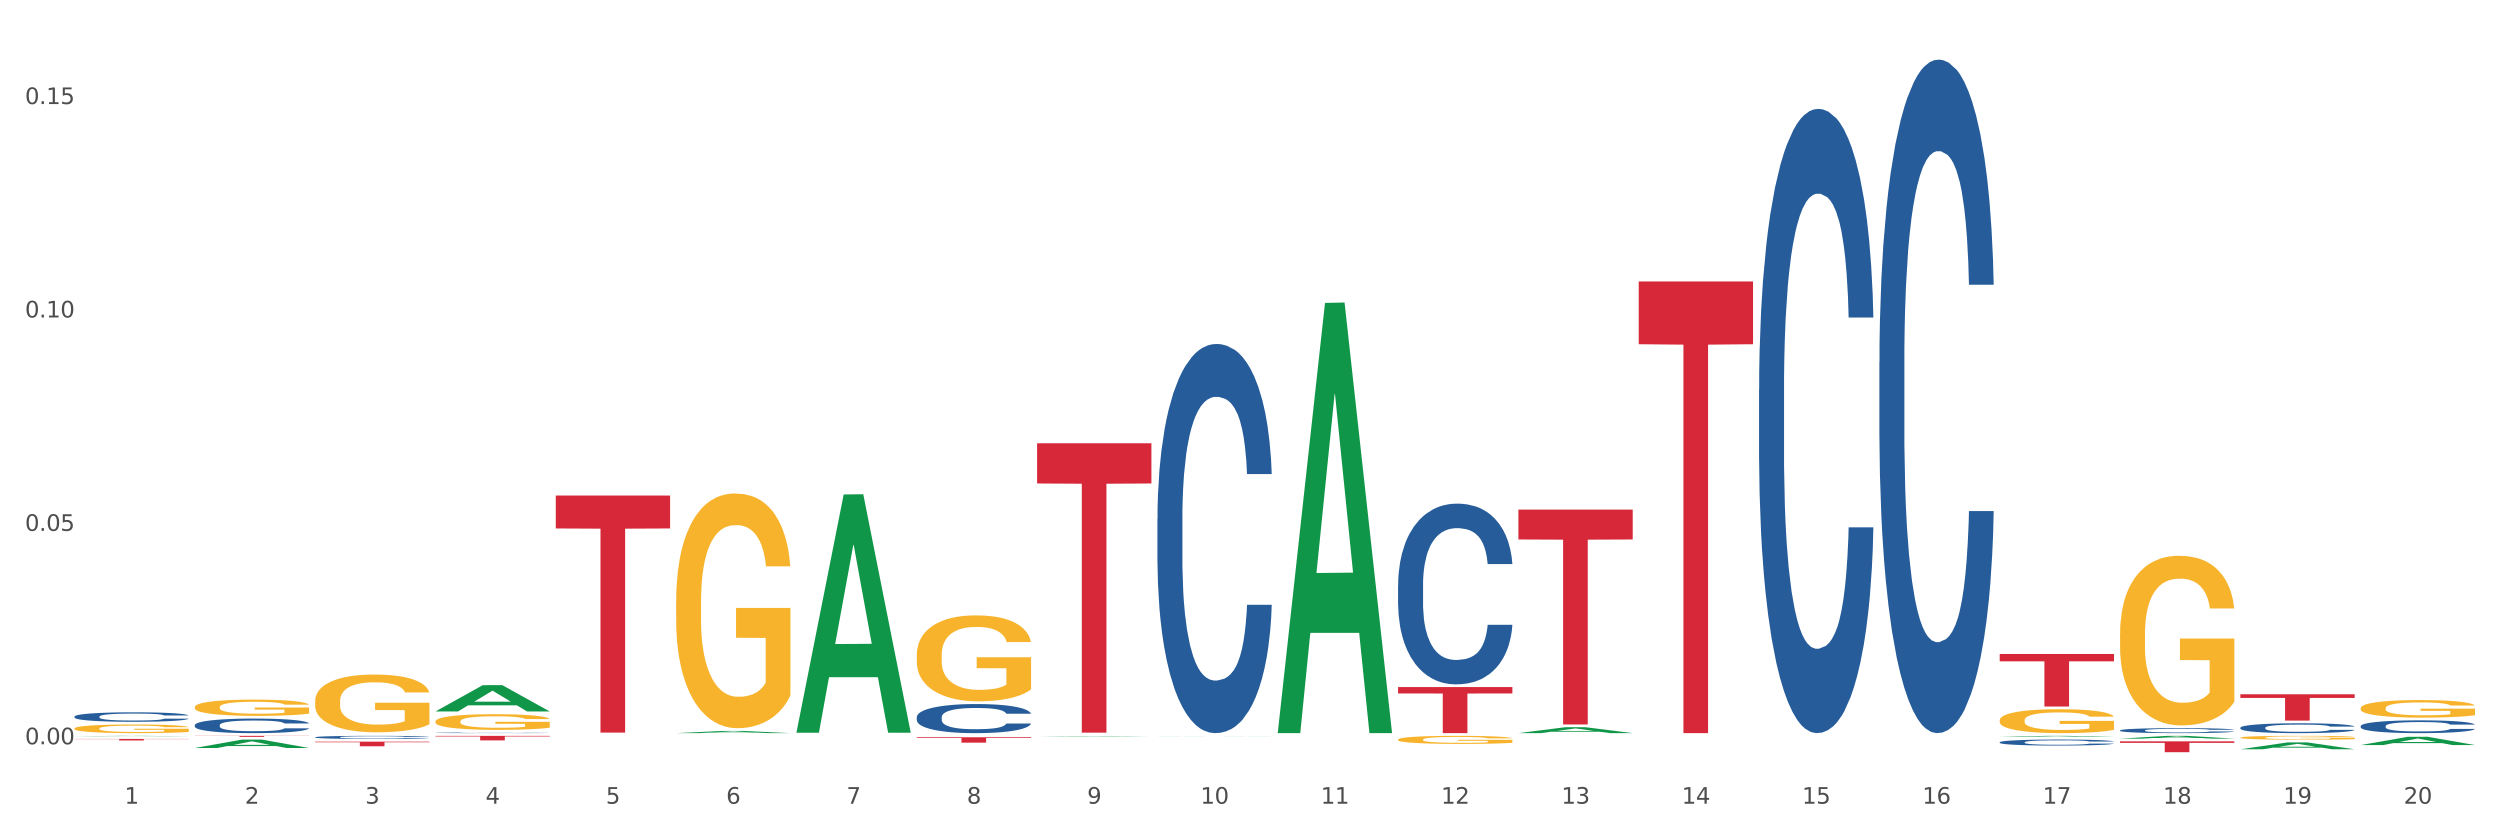 <?xml version="1.0" encoding="utf-8" standalone="no"?>
<!DOCTYPE svg PUBLIC "-//W3C//DTD SVG 1.1//EN"
  "http://www.w3.org/Graphics/SVG/1.1/DTD/svg11.dtd">
<svg xmlns:xlink="http://www.w3.org/1999/xlink" width="1080pt" height="360pt" viewBox="0 0 1080 360" xmlns="http://www.w3.org/2000/svg" version="1.1">
 <rect x="0" y="0" width="1080" height="360" fill="#333333" stroke="none"/>
 <defs>
  <style type="text/css">*{stroke-linejoin: round; stroke-linecap: butt}</style>
 </defs>
 <g id="figure_1">
  <g id="patch_1">
   <path d="M 0 360 
L 1080 360 
L 1080 0 
L 0 0 
z
" style="fill: #ffffff; stroke: #ffffff; stroke-linejoin: miter"/>
  </g>
  <g id="axes_1">
   <g id="matplotlib.axis_1">
    <g id="xtick_1">
     <g id="text_1">
      <!-- 1 -->
      <g style="fill: #4d4d4d" transform="translate(53.812 347.204) scale(0.096 -0.096)">
       <defs>
        <path id="DejaVuSans-31" d="M 794 531 
L 1825 531 
L 1825 4091 
L 703 3866 
L 703 4441 
L 1819 4666 
L 2450 4666 
L 2450 531 
L 3481 531 
L 3481 0 
L 794 0 
L 794 531 
z
" transform="scale(0.016)"/>
       </defs>
       <use xlink:href="#DejaVuSans-31"/>
      </g>
     </g>
    </g>
    <g id="xtick_2">
     <g id="text_2">
      <!-- 2 -->
      <g style="fill: #4d4d4d" transform="translate(105.793 347.204) scale(0.096 -0.096)">
       <defs>
        <path id="DejaVuSans-32" d="M 1228 531 
L 3431 531 
L 3431 0 
L 469 0 
L 469 531 
Q 828 903 1448 1529 
Q 2069 2156 2228 2338 
Q 2531 2678 2651 2914 
Q 2772 3150 2772 3378 
Q 2772 3750 2511 3984 
Q 2250 4219 1831 4219 
Q 1534 4219 1204 4116 
Q 875 4013 500 3803 
L 500 4441 
Q 881 4594 1212 4672 
Q 1544 4750 1819 4750 
Q 2544 4750 2975 4387 
Q 3406 4025 3406 3419 
Q 3406 3131 3298 2873 
Q 3191 2616 2906 2266 
Q 2828 2175 2409 1742 
Q 1991 1309 1228 531 
z
" transform="scale(0.016)"/>
       </defs>
       <use xlink:href="#DejaVuSans-32"/>
      </g>
     </g>
    </g>
    <g id="xtick_3">
     <g id="text_3">
      <!-- 3 -->
      <g style="fill: #4d4d4d" transform="translate(157.774 347.204) scale(0.096 -0.096)">
       <defs>
        <path id="DejaVuSans-33" d="M 2597 2516 
Q 3050 2419 3304 2112 
Q 3559 1806 3559 1356 
Q 3559 666 3084 287 
Q 2609 -91 1734 -91 
Q 1441 -91 1130 -33 
Q 819 25 488 141 
L 488 750 
Q 750 597 1062 519 
Q 1375 441 1716 441 
Q 2309 441 2620 675 
Q 2931 909 2931 1356 
Q 2931 1769 2642 2001 
Q 2353 2234 1838 2234 
L 1294 2234 
L 1294 2753 
L 1863 2753 
Q 2328 2753 2575 2939 
Q 2822 3125 2822 3475 
Q 2822 3834 2567 4026 
Q 2313 4219 1838 4219 
Q 1578 4219 1281 4162 
Q 984 4106 628 3988 
L 628 4550 
Q 988 4650 1302 4700 
Q 1616 4750 1894 4750 
Q 2613 4750 3031 4423 
Q 3450 4097 3450 3541 
Q 3450 3153 3228 2886 
Q 3006 2619 2597 2516 
z
" transform="scale(0.016)"/>
       </defs>
       <use xlink:href="#DejaVuSans-33"/>
      </g>
     </g>
    </g>
    <g id="xtick_4">
     <g id="text_4">
      <!-- 4 -->
      <g style="fill: #4d4d4d" transform="translate(209.756 347.204) scale(0.096 -0.096)">
       <defs>
        <path id="DejaVuSans-34" d="M 2419 4116 
L 825 1625 
L 2419 1625 
L 2419 4116 
z
M 2253 4666 
L 3047 4666 
L 3047 1625 
L 3713 1625 
L 3713 1100 
L 3047 1100 
L 3047 0 
L 2419 0 
L 2419 1100 
L 313 1100 
L 313 1709 
L 2253 4666 
z
" transform="scale(0.016)"/>
       </defs>
       <use xlink:href="#DejaVuSans-34"/>
      </g>
     </g>
    </g>
    <g id="xtick_5">
     <g id="text_5">
      <!-- 5 -->
      <g style="fill: #4d4d4d" transform="translate(261.737 347.204) scale(0.096 -0.096)">
       <defs>
        <path id="DejaVuSans-35" d="M 691 4666 
L 3169 4666 
L 3169 4134 
L 1269 4134 
L 1269 2991 
Q 1406 3038 1543 3061 
Q 1681 3084 1819 3084 
Q 2600 3084 3056 2656 
Q 3513 2228 3513 1497 
Q 3513 744 3044 326 
Q 2575 -91 1722 -91 
Q 1428 -91 1123 -41 
Q 819 9 494 109 
L 494 744 
Q 775 591 1075 516 
Q 1375 441 1709 441 
Q 2250 441 2565 725 
Q 2881 1009 2881 1497 
Q 2881 1984 2565 2268 
Q 2250 2553 1709 2553 
Q 1456 2553 1204 2497 
Q 953 2441 691 2322 
L 691 4666 
z
" transform="scale(0.016)"/>
       </defs>
       <use xlink:href="#DejaVuSans-35"/>
      </g>
     </g>
    </g>
    <g id="xtick_6">
     <g id="text_6">
      <!-- 6 -->
      <g style="fill: #4d4d4d" transform="translate(313.718 347.204) scale(0.096 -0.096)">
       <defs>
        <path id="DejaVuSans-36" d="M 2113 2584 
Q 1688 2584 1439 2293 
Q 1191 2003 1191 1497 
Q 1191 994 1439 701 
Q 1688 409 2113 409 
Q 2538 409 2786 701 
Q 3034 994 3034 1497 
Q 3034 2003 2786 2293 
Q 2538 2584 2113 2584 
z
M 3366 4563 
L 3366 3988 
Q 3128 4100 2886 4159 
Q 2644 4219 2406 4219 
Q 1781 4219 1451 3797 
Q 1122 3375 1075 2522 
Q 1259 2794 1537 2939 
Q 1816 3084 2150 3084 
Q 2853 3084 3261 2657 
Q 3669 2231 3669 1497 
Q 3669 778 3244 343 
Q 2819 -91 2113 -91 
Q 1303 -91 875 529 
Q 447 1150 447 2328 
Q 447 3434 972 4092 
Q 1497 4750 2381 4750 
Q 2619 4750 2861 4703 
Q 3103 4656 3366 4563 
z
" transform="scale(0.016)"/>
       </defs>
       <use xlink:href="#DejaVuSans-36"/>
      </g>
     </g>
    </g>
    <g id="xtick_7">
     <g id="text_7">
      <!-- 7 -->
      <g style="fill: #4d4d4d" transform="translate(365.699 347.204) scale(0.096 -0.096)">
       <defs>
        <path id="DejaVuSans-37" d="M 525 4666 
L 3525 4666 
L 3525 4397 
L 1831 0 
L 1172 0 
L 2766 4134 
L 525 4134 
L 525 4666 
z
" transform="scale(0.016)"/>
       </defs>
       <use xlink:href="#DejaVuSans-37"/>
      </g>
     </g>
    </g>
    <g id="xtick_8">
     <g id="text_8">
      <!-- 8 -->
      <g style="fill: #4d4d4d" transform="translate(417.68 347.204) scale(0.096 -0.096)">
       <defs>
        <path id="DejaVuSans-38" d="M 2034 2216 
Q 1584 2216 1326 1975 
Q 1069 1734 1069 1313 
Q 1069 891 1326 650 
Q 1584 409 2034 409 
Q 2484 409 2743 651 
Q 3003 894 3003 1313 
Q 3003 1734 2745 1975 
Q 2488 2216 2034 2216 
z
M 1403 2484 
Q 997 2584 770 2862 
Q 544 3141 544 3541 
Q 544 4100 942 4425 
Q 1341 4750 2034 4750 
Q 2731 4750 3128 4425 
Q 3525 4100 3525 3541 
Q 3525 3141 3298 2862 
Q 3072 2584 2669 2484 
Q 3125 2378 3379 2068 
Q 3634 1759 3634 1313 
Q 3634 634 3220 271 
Q 2806 -91 2034 -91 
Q 1263 -91 848 271 
Q 434 634 434 1313 
Q 434 1759 690 2068 
Q 947 2378 1403 2484 
z
M 1172 3481 
Q 1172 3119 1398 2916 
Q 1625 2713 2034 2713 
Q 2441 2713 2670 2916 
Q 2900 3119 2900 3481 
Q 2900 3844 2670 4047 
Q 2441 4250 2034 4250 
Q 1625 4250 1398 4047 
Q 1172 3844 1172 3481 
z
" transform="scale(0.016)"/>
       </defs>
       <use xlink:href="#DejaVuSans-38"/>
      </g>
     </g>
    </g>
    <g id="xtick_9">
     <g id="text_9">
      <!-- 9 -->
      <g style="fill: #4d4d4d" transform="translate(469.662 347.204) scale(0.096 -0.096)">
       <defs>
        <path id="DejaVuSans-39" d="M 703 97 
L 703 672 
Q 941 559 1184 500 
Q 1428 441 1663 441 
Q 2288 441 2617 861 
Q 2947 1281 2994 2138 
Q 2813 1869 2534 1725 
Q 2256 1581 1919 1581 
Q 1219 1581 811 2004 
Q 403 2428 403 3163 
Q 403 3881 828 4315 
Q 1253 4750 1959 4750 
Q 2769 4750 3195 4129 
Q 3622 3509 3622 2328 
Q 3622 1225 3098 567 
Q 2575 -91 1691 -91 
Q 1453 -91 1209 -44 
Q 966 3 703 97 
z
M 1959 2075 
Q 2384 2075 2632 2365 
Q 2881 2656 2881 3163 
Q 2881 3666 2632 3958 
Q 2384 4250 1959 4250 
Q 1534 4250 1286 3958 
Q 1038 3666 1038 3163 
Q 1038 2656 1286 2365 
Q 1534 2075 1959 2075 
z
" transform="scale(0.016)"/>
       </defs>
       <use xlink:href="#DejaVuSans-39"/>
      </g>
     </g>
    </g>
    <g id="xtick_10">
     <g id="text_10">
      <!-- 10 -->
      <g style="fill: #4d4d4d" transform="translate(518.589 347.204) scale(0.096 -0.096)">
       <defs>
        <path id="DejaVuSans-30" d="M 2034 4250 
Q 1547 4250 1301 3770 
Q 1056 3291 1056 2328 
Q 1056 1369 1301 889 
Q 1547 409 2034 409 
Q 2525 409 2770 889 
Q 3016 1369 3016 2328 
Q 3016 3291 2770 3770 
Q 2525 4250 2034 4250 
z
M 2034 4750 
Q 2819 4750 3233 4129 
Q 3647 3509 3647 2328 
Q 3647 1150 3233 529 
Q 2819 -91 2034 -91 
Q 1250 -91 836 529 
Q 422 1150 422 2328 
Q 422 3509 836 4129 
Q 1250 4750 2034 4750 
z
" transform="scale(0.016)"/>
       </defs>
       <use xlink:href="#DejaVuSans-31"/>
       <use xlink:href="#DejaVuSans-30" transform="translate(63.623 0)"/>
      </g>
     </g>
    </g>
    <g id="xtick_11">
     <g id="text_11">
      <!-- 11 -->
      <g style="fill: #4d4d4d" transform="translate(570.57 347.204) scale(0.096 -0.096)">
       <use xlink:href="#DejaVuSans-31"/>
       <use xlink:href="#DejaVuSans-31" transform="translate(63.623 0)"/>
      </g>
     </g>
    </g>
    <g id="xtick_12">
     <g id="text_12">
      <!-- 12 -->
      <g style="fill: #4d4d4d" transform="translate(622.551 347.204) scale(0.096 -0.096)">
       <use xlink:href="#DejaVuSans-31"/>
       <use xlink:href="#DejaVuSans-32" transform="translate(63.623 0)"/>
      </g>
     </g>
    </g>
    <g id="xtick_13">
     <g id="text_13">
      <!-- 13 -->
      <g style="fill: #4d4d4d" transform="translate(674.533 347.204) scale(0.096 -0.096)">
       <use xlink:href="#DejaVuSans-31"/>
       <use xlink:href="#DejaVuSans-33" transform="translate(63.623 0)"/>
      </g>
     </g>
    </g>
    <g id="xtick_14">
     <g id="text_14">
      <!-- 14 -->
      <g style="fill: #4d4d4d" transform="translate(726.514 347.204) scale(0.096 -0.096)">
       <use xlink:href="#DejaVuSans-31"/>
       <use xlink:href="#DejaVuSans-34" transform="translate(63.623 0)"/>
      </g>
     </g>
    </g>
    <g id="xtick_15">
     <g id="text_15">
      <!-- 15 -->
      <g style="fill: #4d4d4d" transform="translate(778.495 347.204) scale(0.096 -0.096)">
       <use xlink:href="#DejaVuSans-31"/>
       <use xlink:href="#DejaVuSans-35" transform="translate(63.623 0)"/>
      </g>
     </g>
    </g>
    <g id="xtick_16">
     <g id="text_16">
      <!-- 16 -->
      <g style="fill: #4d4d4d" transform="translate(830.476 347.204) scale(0.096 -0.096)">
       <use xlink:href="#DejaVuSans-31"/>
       <use xlink:href="#DejaVuSans-36" transform="translate(63.623 0)"/>
      </g>
     </g>
    </g>
    <g id="xtick_17">
     <g id="text_17">
      <!-- 17 -->
      <g style="fill: #4d4d4d" transform="translate(882.457 347.204) scale(0.096 -0.096)">
       <use xlink:href="#DejaVuSans-31"/>
       <use xlink:href="#DejaVuSans-37" transform="translate(63.623 0)"/>
      </g>
     </g>
    </g>
    <g id="xtick_18">
     <g id="text_18">
      <!-- 18 -->
      <g style="fill: #4d4d4d" transform="translate(934.439 347.204) scale(0.096 -0.096)">
       <use xlink:href="#DejaVuSans-31"/>
       <use xlink:href="#DejaVuSans-38" transform="translate(63.623 0)"/>
      </g>
     </g>
    </g>
    <g id="xtick_19">
     <g id="text_19">
      <!-- 19 -->
      <g style="fill: #4d4d4d" transform="translate(986.42 347.204) scale(0.096 -0.096)">
       <use xlink:href="#DejaVuSans-31"/>
       <use xlink:href="#DejaVuSans-39" transform="translate(63.623 0)"/>
      </g>
     </g>
    </g>
    <g id="xtick_20">
     <g id="text_20">
      <!-- 20 -->
      <g style="fill: #4d4d4d" transform="translate(1038.401 347.204) scale(0.096 -0.096)">
       <use xlink:href="#DejaVuSans-32"/>
       <use xlink:href="#DejaVuSans-30" transform="translate(63.623 0)"/>
      </g>
     </g>
    </g>
    <g id="xtick_21"/>
    <g id="xtick_22"/>
    <g id="xtick_23"/>
    <g id="xtick_24"/>
    <g id="xtick_25"/>
    <g id="xtick_26"/>
    <g id="xtick_27"/>
    <g id="xtick_28"/>
    <g id="xtick_29"/>
    <g id="xtick_30"/>
    <g id="xtick_31"/>
    <g id="xtick_32"/>
    <g id="xtick_33"/>
    <g id="xtick_34"/>
    <g id="xtick_35"/>
    <g id="xtick_36"/>
    <g id="xtick_37"/>
    <g id="xtick_38"/>
    <g id="xtick_39"/>
   </g>
   <g id="matplotlib.axis_2">
    <g id="ytick_1">
     <g id="text_21">
      <!-- 0.00 -->
      <g style="fill: #4d4d4d" transform="translate(10.8 321.531) scale(0.096 -0.096)">
       <defs>
        <path id="DejaVuSans-2e" d="M 684 794 
L 1344 794 
L 1344 0 
L 684 0 
L 684 794 
z
" transform="scale(0.016)"/>
       </defs>
       <use xlink:href="#DejaVuSans-30"/>
       <use xlink:href="#DejaVuSans-2e" transform="translate(63.623 0)"/>
       <use xlink:href="#DejaVuSans-30" transform="translate(95.41 0)"/>
       <use xlink:href="#DejaVuSans-30" transform="translate(159.033 0)"/>
      </g>
     </g>
    </g>
    <g id="ytick_2">
     <g id="text_22">
      <!-- 0.05 -->
      <g style="fill: #4d4d4d" transform="translate(10.8 229.339) scale(0.096 -0.096)">
       <use xlink:href="#DejaVuSans-30"/>
       <use xlink:href="#DejaVuSans-2e" transform="translate(63.623 0)"/>
       <use xlink:href="#DejaVuSans-30" transform="translate(95.41 0)"/>
       <use xlink:href="#DejaVuSans-35" transform="translate(159.033 0)"/>
      </g>
     </g>
    </g>
    <g id="ytick_3">
     <g id="text_23">
      <!-- 0.10 -->
      <g style="fill: #4d4d4d" transform="translate(10.8 137.147) scale(0.096 -0.096)">
       <use xlink:href="#DejaVuSans-30"/>
       <use xlink:href="#DejaVuSans-2e" transform="translate(63.623 0)"/>
       <use xlink:href="#DejaVuSans-31" transform="translate(95.41 0)"/>
       <use xlink:href="#DejaVuSans-30" transform="translate(159.033 0)"/>
      </g>
     </g>
    </g>
    <g id="ytick_4">
     <g id="text_24">
      <!-- 0.15 -->
      <g style="fill: #4d4d4d" transform="translate(10.8 44.955) scale(0.096 -0.096)">
       <use xlink:href="#DejaVuSans-30"/>
       <use xlink:href="#DejaVuSans-2e" transform="translate(63.623 0)"/>
       <use xlink:href="#DejaVuSans-31" transform="translate(95.41 0)"/>
       <use xlink:href="#DejaVuSans-35" transform="translate(159.033 0)"/>
      </g>
     </g>
    </g>
    <g id="ytick_5"/>
    <g id="ytick_6"/>
    <g id="ytick_7"/>
   </g>
   <g id="PolyCollection_1">
    <path d="M 32.175 318.057 
L 32.226 318.057 
L 52.59 317.884 
L 61.041 317.884 
L 81.557 318.058 
L 71.783 318.058 
L 67.353 318.017 
L 46.328 318.017 
L 46.175 318.018 
L 41.899 318.058 
L 32.175 318.058 
L 32.175 318.057 
L 48.975 317.993 
L 64.706 317.993 
L 56.917 317.921 
L 56.815 317.921 
L 56.713 317.921 
L 48.924 317.993 
L 48.975 317.993 
L 32.175 318.057 
z
" clip-path="url(#p8a5940d52a)" style="fill: #109648"/>
    <path d="M 84.156 323.132 
L 84.207 323.128 
L 104.571 319.496 
L 113.022 319.493 
L 133.538 323.139 
L 123.764 323.139 
L 119.335 322.29 
L 98.309 322.29 
L 98.156 322.303 
L 93.88 323.139 
L 84.156 323.139 
L 84.156 323.132 
L 100.956 321.783 
L 116.687 321.78 
L 108.898 320.27 
L 108.796 320.263 
L 108.695 320.273 
L 100.905 321.78 
L 100.956 321.783 
L 84.156 323.132 
z
" clip-path="url(#p8a5940d52a)" style="fill: #109648"/>
    <path d="M 136.137 320.39 
L 185.52 320.39 
L 185.52 320.669 
L 166.094 320.671 
L 166.094 322.396 
L 155.446 322.396 
L 155.446 320.671 
L 136.137 320.669 
L 136.137 320.392 
L 136.137 320.39 
z
" clip-path="url(#p8a5940d52a)" style="fill: #d62839"/>
    <path d="M 448.025 318.187 
L 448.076 318.187 
L 468.439 317.983 
L 476.89 317.983 
L 497.407 318.188 
L 487.632 318.188 
L 483.203 318.14 
L 462.177 318.14 
L 462.025 318.141 
L 457.748 318.188 
L 448.025 318.188 
L 448.025 318.187 
L 464.825 318.111 
L 480.556 318.111 
L 472.767 318.026 
L 472.665 318.026 
L 472.563 318.027 
L 464.774 318.111 
L 464.825 318.111 
L 448.025 318.187 
z
" clip-path="url(#p8a5940d52a)" style="fill: #109648"/>
    <path d="M 344.062 316.339 
L 344.113 316.242 
L 364.477 213.603 
L 372.928 213.506 
L 393.444 316.532 
L 383.67 316.532 
L 379.241 292.541 
L 358.215 292.541 
L 358.062 292.928 
L 353.786 316.532 
L 344.062 316.532 
L 344.062 316.339 
L 360.862 278.224 
L 376.593 278.127 
L 368.804 235.465 
L 368.702 235.272 
L 368.601 235.562 
L 360.811 278.127 
L 360.862 278.224 
L 344.062 316.339 
z
" clip-path="url(#p8a5940d52a)" style="fill: #109648"/>
    <path d="M 292.081 316.714 
L 292.132 316.713 
L 312.496 315.752 
L 320.947 315.751 
L 341.463 316.716 
L 331.689 316.716 
L 327.259 316.491 
L 306.234 316.491 
L 306.081 316.495 
L 301.805 316.716 
L 292.081 316.716 
L 292.081 316.714 
L 308.881 316.357 
L 324.612 316.356 
L 316.823 315.956 
L 316.721 315.955 
L 316.619 315.957 
L 308.83 316.356 
L 308.881 316.357 
L 292.081 316.714 
z
" clip-path="url(#p8a5940d52a)" style="fill: #109648"/>
    <path d="M 188.119 307.343 
L 188.17 307.333 
L 208.533 295.994 
L 216.984 295.984 
L 237.501 307.365 
L 227.726 307.365 
L 223.297 304.715 
L 202.271 304.715 
L 202.119 304.757 
L 197.842 307.365 
L 188.119 307.365 
L 188.119 307.343 
L 204.919 303.133 
L 220.65 303.122 
L 212.861 298.41 
L 212.759 298.388 
L 212.657 298.42 
L 204.868 303.122 
L 204.919 303.133 
L 188.119 307.343 
z
" clip-path="url(#p8a5940d52a)" style="fill: #109648"/>
    <path d="M 188.119 317.884 
L 237.501 317.884 
L 237.501 318.159 
L 218.076 318.161 
L 218.076 319.861 
L 207.427 319.861 
L 207.427 318.161 
L 188.119 318.159 
L 188.119 317.886 
L 188.119 317.884 
z
" clip-path="url(#p8a5940d52a)" style="fill: #d62839"/>
    <path d="M 967.837 299.913 
L 1017.219 299.913 
L 1017.219 301.493 
L 997.794 301.504 
L 997.794 311.287 
L 987.145 311.287 
L 987.145 301.504 
L 967.837 301.493 
L 967.837 299.923 
L 967.837 299.913 
z
" clip-path="url(#p8a5940d52a)" style="fill: #d62839"/>
    <path d="M 84.156 317.884 
L 133.538 317.884 
L 133.538 317.945 
L 114.113 317.946 
L 114.113 318.325 
L 103.464 318.325 
L 103.464 317.946 
L 84.156 317.945 
L 84.156 317.884 
L 84.156 317.884 
z
" clip-path="url(#p8a5940d52a)" style="fill: #d62839"/>
    <path d="M 32.175 319.226 
L 81.557 319.226 
L 81.557 319.319 
L 62.132 319.319 
L 62.132 319.893 
L 51.483 319.893 
L 51.483 319.319 
L 32.175 319.319 
L 32.175 319.227 
L 32.175 319.226 
z
" clip-path="url(#p8a5940d52a)" style="fill: #d62839"/>
    <path d="M 915.855 320.262 
L 965.238 320.262 
L 965.238 320.913 
L 945.812 320.918 
L 945.812 324.95 
L 935.164 324.95 
L 935.164 320.918 
L 915.855 320.913 
L 915.855 320.266 
L 915.855 320.262 
z
" clip-path="url(#p8a5940d52a)" style="fill: #d62839"/>
    <path d="M 551.987 316.366 
L 552.038 316.191 
L 572.402 130.857 
L 580.853 130.682 
L 601.369 316.716 
L 591.595 316.716 
L 587.165 273.395 
L 566.14 273.395 
L 565.987 274.094 
L 561.711 316.716 
L 551.987 316.716 
L 551.987 316.366 
L 568.787 247.543 
L 584.518 247.368 
L 576.729 170.334 
L 576.627 169.985 
L 576.525 170.509 
L 568.736 247.368 
L 568.787 247.543 
L 551.987 316.366 
z
" clip-path="url(#p8a5940d52a)" style="fill: #109648"/>
    <path d="M 500.006 318.284 
L 500.057 318.284 
L 520.421 318.231 
L 528.871 318.231 
L 549.388 318.284 
L 539.613 318.284 
L 535.184 318.272 
L 514.159 318.272 
L 514.006 318.272 
L 509.73 318.284 
L 500.006 318.284 
L 500.006 318.284 
L 516.806 318.264 
L 532.537 318.264 
L 524.748 318.242 
L 524.646 318.242 
L 524.544 318.242 
L 516.755 318.264 
L 516.806 318.264 
L 500.006 318.284 
z
" clip-path="url(#p8a5940d52a)" style="fill: #109648"/>
    <path d="M 863.874 318.315 
L 863.925 318.314 
L 884.289 317.884 
L 892.74 317.884 
L 913.256 318.316 
L 903.482 318.316 
L 899.053 318.215 
L 878.027 318.215 
L 877.874 318.217 
L 873.598 318.316 
L 863.874 318.316 
L 863.874 318.315 
L 880.674 318.155 
L 896.405 318.155 
L 888.616 317.976 
L 888.514 317.975 
L 888.413 317.976 
L 880.623 318.155 
L 880.674 318.155 
L 863.874 318.315 
z
" clip-path="url(#p8a5940d52a)" style="fill: #109648"/>
    <path d="M 655.949 316.711 
L 656 316.708 
L 676.364 314.139 
L 684.815 314.137 
L 705.332 316.716 
L 695.557 316.716 
L 691.128 316.115 
L 670.102 316.115 
L 669.95 316.125 
L 665.673 316.716 
L 655.949 316.716 
L 655.949 316.711 
L 672.75 315.757 
L 688.481 315.754 
L 680.691 314.687 
L 680.59 314.682 
L 680.488 314.689 
L 672.699 315.754 
L 672.75 315.757 
L 655.949 316.711 
z
" clip-path="url(#p8a5940d52a)" style="fill: #109648"/>
    <path d="M 32.175 314.709 
L 32.233 314.705 
L 32.233 314.583 
L 32.35 314.477 
L 32.933 314.221 
L 33.807 314.01 
L 34.449 313.898 
L 35.09 313.806 
L 35.848 313.714 
L 36.781 313.618 
L 38.472 313.479 
L 39.521 313.407 
L 40.804 313.332 
L 43.136 313.223 
L 44.827 313.162 
L 46.576 313.111 
L 49.433 313.049 
L 51.298 313.022 
L 53.28 313.001 
L 55.671 312.988 
L 57.478 312.984 
L 61.443 312.995 
L 64.824 313.025 
L 66.457 313.049 
L 68.556 313.09 
L 69.663 313.117 
L 71.471 313.172 
L 73.337 313.243 
L 74.619 313.305 
L 76.543 313.421 
L 78.001 313.536 
L 79.342 313.68 
L 80.041 313.778 
L 80.566 313.87 
L 81.032 313.976 
L 81.499 314.143 
L 71.004 314.143 
L 70.596 314.024 
L 69.955 313.911 
L 69.022 313.802 
L 68.206 313.734 
L 66.807 313.649 
L 65.524 313.594 
L 64.183 313.553 
L 62.551 313.519 
L 61.268 313.502 
L 59.461 313.489 
L 55.904 313.492 
L 53.514 313.519 
L 51.881 313.553 
L 50.832 313.584 
L 49.899 313.618 
L 48.849 313.666 
L 47.625 313.737 
L 46.751 313.802 
L 45.876 313.884 
L 45.176 313.966 
L 44.535 314.061 
L 44.01 314.163 
L 43.602 314.269 
L 43.252 314.399 
L 42.961 314.613 
L 42.961 315.08 
L 43.078 315.186 
L 43.369 315.325 
L 43.719 315.431 
L 44.302 315.557 
L 44.827 315.642 
L 45.818 315.765 
L 46.926 315.867 
L 47.8 315.932 
L 48.675 315.986 
L 50.19 316.061 
L 51.881 316.123 
L 53.339 316.16 
L 55.321 316.194 
L 56.662 316.208 
L 57.828 316.215 
L 60.685 316.215 
L 62.725 316.204 
L 64.999 316.181 
L 66.748 316.15 
L 68.206 316.112 
L 69.838 316.051 
L 70.888 315.993 
L 70.888 315.281 
L 58.061 315.278 
L 58.061 314.804 
L 81.557 314.804 
L 81.557 316.194 
L 80.566 316.266 
L 79.458 316.33 
L 78.292 316.388 
L 76.543 316.46 
L 74.444 316.528 
L 72.579 316.576 
L 70.596 316.617 
L 68.264 316.654 
L 65.232 316.688 
L 63.367 316.702 
L 61.035 316.712 
L 58.294 316.716 
L 55.904 316.709 
L 53.572 316.692 
L 51.123 316.661 
L 48.733 316.617 
L 46.926 316.572 
L 45.118 316.518 
L 43.194 316.446 
L 41.678 316.378 
L 40.512 316.317 
L 39.23 316.238 
L 37.83 316.136 
L 36.781 316.044 
L 35.848 315.949 
L 34.857 315.826 
L 34.157 315.721 
L 33.458 315.588 
L 33.05 315.489 
L 32.583 315.336 
L 32.233 315.121 
L 32.175 314.709 
z
" clip-path="url(#p8a5940d52a)" style="fill: #f7b32b"/>
    <path d="M 396.043 283.002 
L 396.102 282.968 
L 396.102 281.747 
L 396.218 280.696 
L 396.801 278.153 
L 397.676 276.05 
L 398.317 274.931 
L 398.959 274.015 
L 399.716 273.099 
L 400.649 272.15 
L 402.34 270.759 
L 403.39 270.047 
L 404.672 269.301 
L 407.004 268.216 
L 408.695 267.605 
L 410.444 267.097 
L 413.301 266.486 
L 415.167 266.215 
L 417.149 266.011 
L 419.539 265.876 
L 421.347 265.842 
L 425.311 265.944 
L 428.693 266.249 
L 430.325 266.486 
L 432.424 266.893 
L 433.532 267.165 
L 435.339 267.707 
L 437.205 268.419 
L 438.488 269.03 
L 440.412 270.183 
L 441.869 271.336 
L 443.21 272.76 
L 443.91 273.744 
L 444.434 274.66 
L 444.901 275.711 
L 445.367 277.373 
L 434.873 277.373 
L 434.465 276.186 
L 433.823 275.066 
L 432.891 273.981 
L 432.074 273.303 
L 430.675 272.455 
L 429.392 271.912 
L 428.051 271.506 
L 426.419 271.166 
L 425.136 270.997 
L 423.329 270.861 
L 419.773 270.895 
L 417.382 271.166 
L 415.75 271.506 
L 414.7 271.811 
L 413.767 272.15 
L 412.718 272.625 
L 411.494 273.337 
L 410.619 273.981 
L 409.744 274.795 
L 409.045 275.609 
L 408.404 276.559 
L 407.879 277.576 
L 407.471 278.627 
L 407.121 279.916 
L 406.829 282.053 
L 406.829 286.699 
L 406.946 287.75 
L 407.237 289.141 
L 407.587 290.192 
L 408.17 291.447 
L 408.695 292.295 
L 409.686 293.516 
L 410.794 294.533 
L 411.668 295.177 
L 412.543 295.72 
L 414.059 296.466 
L 415.75 297.077 
L 417.207 297.45 
L 419.189 297.789 
L 420.53 297.924 
L 421.696 297.992 
L 424.553 297.992 
L 426.594 297.89 
L 428.868 297.653 
L 430.617 297.348 
L 432.074 296.975 
L 433.707 296.364 
L 434.756 295.788 
L 434.756 288.7 
L 421.93 288.666 
L 421.93 283.952 
L 445.426 283.952 
L 445.426 297.789 
L 444.434 298.501 
L 443.327 299.145 
L 442.161 299.722 
L 440.412 300.434 
L 438.313 301.112 
L 436.447 301.587 
L 434.465 301.994 
L 432.133 302.367 
L 429.101 302.706 
L 427.235 302.842 
L 424.903 302.944 
L 422.163 302.978 
L 419.773 302.91 
L 417.44 302.74 
L 414.992 302.435 
L 412.601 301.994 
L 410.794 301.553 
L 408.987 301.011 
L 407.063 300.298 
L 405.547 299.62 
L 404.381 299.01 
L 403.098 298.23 
L 401.699 297.212 
L 400.649 296.297 
L 399.716 295.347 
L 398.725 294.126 
L 398.026 293.075 
L 397.326 291.752 
L 396.918 290.769 
L 396.452 289.242 
L 396.102 287.106 
L 396.043 283.002 
z
" clip-path="url(#p8a5940d52a)" style="fill: #f7b32b"/>
    <path d="M 292.081 260.037 
L 292.139 259.945 
L 292.139 256.611 
L 292.256 253.74 
L 292.839 246.795 
L 293.713 241.053 
L 294.355 237.997 
L 294.996 235.497 
L 295.754 232.996 
L 296.687 230.403 
L 298.378 226.607 
L 299.427 224.662 
L 300.71 222.625 
L 303.042 219.661 
L 304.733 217.994 
L 306.482 216.605 
L 309.339 214.938 
L 311.204 214.197 
L 313.186 213.642 
L 315.577 213.271 
L 317.384 213.179 
L 321.349 213.457 
L 324.73 214.29 
L 326.363 214.938 
L 328.462 216.049 
L 329.569 216.79 
L 331.377 218.272 
L 333.243 220.217 
L 334.525 221.884 
L 336.449 225.032 
L 337.907 228.181 
L 339.248 232.07 
L 339.947 234.756 
L 340.472 237.256 
L 340.938 240.127 
L 341.405 244.665 
L 330.91 244.665 
L 330.502 241.424 
L 329.861 238.368 
L 328.928 235.404 
L 328.112 233.552 
L 326.713 231.237 
L 325.43 229.755 
L 324.089 228.644 
L 322.457 227.718 
L 321.174 227.255 
L 319.367 226.884 
L 315.81 226.977 
L 313.42 227.718 
L 311.787 228.644 
L 310.738 229.477 
L 309.805 230.403 
L 308.756 231.7 
L 307.531 233.645 
L 306.657 235.404 
L 305.782 237.627 
L 305.082 239.849 
L 304.441 242.442 
L 303.916 245.22 
L 303.508 248.091 
L 303.158 251.61 
L 302.867 257.444 
L 302.867 270.131 
L 302.984 273.002 
L 303.275 276.799 
L 303.625 279.67 
L 304.208 283.096 
L 304.733 285.411 
L 305.724 288.745 
L 306.832 291.523 
L 307.706 293.283 
L 308.581 294.765 
L 310.096 296.802 
L 311.787 298.469 
L 313.245 299.488 
L 315.227 300.414 
L 316.568 300.784 
L 317.734 300.969 
L 320.591 300.969 
L 322.631 300.691 
L 324.905 300.043 
L 326.654 299.21 
L 328.112 298.191 
L 329.744 296.524 
L 330.794 294.95 
L 330.794 275.595 
L 317.967 275.503 
L 317.967 262.63 
L 341.463 262.63 
L 341.463 300.414 
L 340.472 302.358 
L 339.364 304.118 
L 338.198 305.692 
L 336.449 307.637 
L 334.35 309.489 
L 332.485 310.786 
L 330.502 311.897 
L 328.17 312.915 
L 325.138 313.842 
L 323.273 314.212 
L 320.941 314.49 
L 318.2 314.582 
L 315.81 314.397 
L 313.478 313.934 
L 311.029 313.101 
L 308.639 311.897 
L 306.832 310.693 
L 305.024 309.211 
L 303.1 307.266 
L 301.584 305.414 
L 300.418 303.747 
L 299.136 301.618 
L 297.736 298.839 
L 296.687 296.339 
L 295.754 293.746 
L 294.763 290.412 
L 294.063 287.541 
L 293.364 283.93 
L 292.956 281.244 
L 292.489 277.077 
L 292.139 271.243 
L 292.081 260.037 
z
" clip-path="url(#p8a5940d52a)" style="fill: #f7b32b"/>
    <path d="M 863.874 311.158 
L 863.933 311.149 
L 863.933 310.809 
L 864.049 310.517 
L 864.632 309.809 
L 865.507 309.224 
L 866.148 308.913 
L 866.789 308.658 
L 867.547 308.404 
L 868.48 308.139 
L 870.171 307.753 
L 871.22 307.554 
L 872.503 307.347 
L 874.835 307.045 
L 876.526 306.875 
L 878.275 306.734 
L 881.132 306.564 
L 882.997 306.488 
L 884.98 306.432 
L 887.37 306.394 
L 889.177 306.384 
L 893.142 306.413 
L 896.524 306.498 
L 898.156 306.564 
L 900.255 306.677 
L 901.363 306.752 
L 903.17 306.903 
L 905.036 307.102 
L 906.318 307.271 
L 908.242 307.592 
L 909.7 307.913 
L 911.041 308.309 
L 911.741 308.583 
L 912.265 308.838 
L 912.732 309.13 
L 913.198 309.592 
L 902.704 309.592 
L 902.296 309.262 
L 901.654 308.951 
L 900.721 308.649 
L 899.905 308.46 
L 898.506 308.224 
L 897.223 308.073 
L 895.882 307.96 
L 894.25 307.866 
L 892.967 307.819 
L 891.16 307.781 
L 887.603 307.79 
L 885.213 307.866 
L 883.58 307.96 
L 882.531 308.045 
L 881.598 308.139 
L 880.549 308.271 
L 879.324 308.47 
L 878.45 308.649 
L 877.575 308.875 
L 876.876 309.102 
L 876.234 309.366 
L 875.71 309.649 
L 875.302 309.941 
L 874.952 310.3 
L 874.66 310.894 
L 874.66 312.187 
L 874.777 312.479 
L 875.068 312.866 
L 875.418 313.159 
L 876.001 313.508 
L 876.526 313.744 
L 877.517 314.083 
L 878.625 314.366 
L 879.499 314.546 
L 880.374 314.696 
L 881.89 314.904 
L 883.58 315.074 
L 885.038 315.178 
L 887.02 315.272 
L 888.361 315.31 
L 889.527 315.329 
L 892.384 315.329 
L 894.425 315.3 
L 896.699 315.234 
L 898.448 315.149 
L 899.905 315.046 
L 901.538 314.876 
L 902.587 314.715 
L 902.587 312.744 
L 889.761 312.734 
L 889.761 311.423 
L 913.256 311.423 
L 913.256 315.272 
L 912.265 315.47 
L 911.158 315.649 
L 909.991 315.81 
L 908.242 316.008 
L 906.143 316.197 
L 904.278 316.329 
L 902.296 316.442 
L 899.963 316.546 
L 896.932 316.64 
L 895.066 316.678 
L 892.734 316.706 
L 889.994 316.716 
L 887.603 316.697 
L 885.271 316.649 
L 882.823 316.565 
L 880.432 316.442 
L 878.625 316.319 
L 876.817 316.168 
L 874.893 315.97 
L 873.378 315.781 
L 872.211 315.612 
L 870.929 315.395 
L 869.53 315.112 
L 868.48 314.857 
L 867.547 314.593 
L 866.556 314.253 
L 865.857 313.961 
L 865.157 313.593 
L 864.749 313.319 
L 864.282 312.894 
L 863.933 312.3 
L 863.874 311.158 
z
" clip-path="url(#p8a5940d52a)" style="fill: #f7b32b"/>
    <path d="M 915.855 273.966 
L 915.914 273.899 
L 915.914 271.489 
L 916.03 269.414 
L 916.613 264.395 
L 917.488 260.245 
L 918.129 258.036 
L 918.771 256.229 
L 919.529 254.422 
L 920.461 252.548 
L 922.152 249.804 
L 923.202 248.398 
L 924.484 246.926 
L 926.816 244.784 
L 928.507 243.579 
L 930.256 242.575 
L 933.113 241.37 
L 934.979 240.835 
L 936.961 240.433 
L 939.351 240.165 
L 941.159 240.099 
L 945.123 240.299 
L 948.505 240.902 
L 950.137 241.37 
L 952.236 242.173 
L 953.344 242.709 
L 955.151 243.78 
L 957.017 245.185 
L 958.3 246.39 
L 960.224 248.666 
L 961.681 250.941 
L 963.022 253.753 
L 963.722 255.694 
L 964.246 257.501 
L 964.713 259.576 
L 965.179 262.855 
L 954.685 262.855 
L 954.277 260.513 
L 953.635 258.304 
L 952.703 256.162 
L 951.886 254.823 
L 950.487 253.15 
L 949.204 252.079 
L 947.863 251.276 
L 946.231 250.607 
L 944.948 250.272 
L 943.141 250.004 
L 939.585 250.071 
L 937.194 250.607 
L 935.562 251.276 
L 934.512 251.878 
L 933.579 252.548 
L 932.53 253.485 
L 931.306 254.89 
L 930.431 256.162 
L 929.557 257.768 
L 928.857 259.375 
L 928.216 261.249 
L 927.691 263.257 
L 927.283 265.332 
L 926.933 267.875 
L 926.641 272.092 
L 926.641 281.261 
L 926.758 283.336 
L 927.05 286.08 
L 927.399 288.155 
L 927.982 290.632 
L 928.507 292.305 
L 929.498 294.715 
L 930.606 296.723 
L 931.48 297.994 
L 932.355 299.065 
L 933.871 300.538 
L 935.562 301.742 
L 937.019 302.479 
L 939.002 303.148 
L 940.342 303.416 
L 941.509 303.55 
L 944.365 303.55 
L 946.406 303.349 
L 948.68 302.88 
L 950.429 302.278 
L 951.886 301.542 
L 953.519 300.337 
L 954.568 299.199 
L 954.568 285.21 
L 941.742 285.143 
L 941.742 275.84 
L 965.238 275.84 
L 965.238 303.148 
L 964.246 304.553 
L 963.139 305.825 
L 961.973 306.963 
L 960.224 308.369 
L 958.125 309.707 
L 956.259 310.644 
L 954.277 311.447 
L 951.945 312.184 
L 948.913 312.853 
L 947.047 313.121 
L 944.715 313.321 
L 941.975 313.388 
L 939.585 313.255 
L 937.252 312.92 
L 934.804 312.318 
L 932.413 311.447 
L 930.606 310.577 
L 928.799 309.506 
L 926.875 308.101 
L 925.359 306.762 
L 924.193 305.557 
L 922.91 304.018 
L 921.511 302.01 
L 920.461 300.203 
L 919.529 298.329 
L 918.537 295.919 
L 917.838 293.844 
L 917.138 291.234 
L 916.73 289.293 
L 916.264 286.281 
L 915.914 282.065 
L 915.855 273.966 
z
" clip-path="url(#p8a5940d52a)" style="fill: #f7b32b"/>
    <path d="M 84.156 305.48 
L 84.215 305.474 
L 84.215 305.243 
L 84.331 305.044 
L 84.914 304.564 
L 85.789 304.166 
L 86.43 303.955 
L 87.071 303.782 
L 87.829 303.609 
L 88.762 303.429 
L 90.453 303.167 
L 91.502 303.032 
L 92.785 302.891 
L 95.117 302.686 
L 96.808 302.571 
L 98.557 302.475 
L 101.414 302.359 
L 103.279 302.308 
L 105.262 302.27 
L 107.652 302.244 
L 109.459 302.238 
L 113.424 302.257 
L 116.806 302.314 
L 118.438 302.359 
L 120.537 302.436 
L 121.645 302.488 
L 123.452 302.59 
L 125.318 302.725 
L 126.6 302.84 
L 128.524 303.058 
L 129.982 303.276 
L 131.323 303.545 
L 132.022 303.731 
L 132.547 303.904 
L 133.014 304.102 
L 133.48 304.416 
L 122.986 304.416 
L 122.577 304.192 
L 121.936 303.981 
L 121.003 303.776 
L 120.187 303.647 
L 118.788 303.487 
L 117.505 303.385 
L 116.164 303.308 
L 114.532 303.244 
L 113.249 303.212 
L 111.442 303.186 
L 107.885 303.192 
L 105.495 303.244 
L 103.862 303.308 
L 102.813 303.365 
L 101.88 303.429 
L 100.831 303.519 
L 99.606 303.654 
L 98.732 303.776 
L 97.857 303.929 
L 97.158 304.083 
L 96.516 304.263 
L 95.992 304.455 
L 95.583 304.653 
L 95.234 304.897 
L 94.942 305.301 
L 94.942 306.178 
L 95.059 306.377 
L 95.35 306.64 
L 95.7 306.838 
L 96.283 307.076 
L 96.808 307.236 
L 97.799 307.466 
L 98.907 307.659 
L 99.781 307.78 
L 100.656 307.883 
L 102.172 308.024 
L 103.862 308.139 
L 105.32 308.21 
L 107.302 308.274 
L 108.643 308.3 
L 109.809 308.312 
L 112.666 308.312 
L 114.707 308.293 
L 116.98 308.248 
L 118.73 308.191 
L 120.187 308.12 
L 121.82 308.005 
L 122.869 307.896 
L 122.869 306.557 
L 110.042 306.55 
L 110.042 305.659 
L 133.538 305.659 
L 133.538 308.274 
L 132.547 308.408 
L 131.439 308.53 
L 130.273 308.639 
L 128.524 308.774 
L 126.425 308.902 
L 124.56 308.992 
L 122.577 309.068 
L 120.245 309.139 
L 117.214 309.203 
L 115.348 309.229 
L 113.016 309.248 
L 110.276 309.254 
L 107.885 309.241 
L 105.553 309.209 
L 103.104 309.152 
L 100.714 309.068 
L 98.907 308.985 
L 97.099 308.883 
L 95.175 308.748 
L 93.659 308.62 
L 92.493 308.505 
L 91.211 308.357 
L 89.812 308.165 
L 88.762 307.992 
L 87.829 307.813 
L 86.838 307.582 
L 86.138 307.383 
L 85.439 307.133 
L 85.031 306.947 
L 84.564 306.659 
L 84.215 306.255 
L 84.156 305.48 
z
" clip-path="url(#p8a5940d52a)" style="fill: #f7b32b"/>
    <path d="M 967.837 318.652 
L 967.895 318.651 
L 967.895 318.596 
L 968.012 318.549 
L 968.595 318.435 
L 969.469 318.341 
L 970.11 318.291 
L 970.752 318.25 
L 971.51 318.209 
L 972.443 318.166 
L 974.133 318.104 
L 975.183 318.072 
L 976.465 318.039 
L 978.798 317.99 
L 980.488 317.963 
L 982.237 317.94 
L 985.094 317.913 
L 986.96 317.901 
L 988.942 317.892 
L 991.333 317.886 
L 993.14 317.884 
L 997.104 317.889 
L 1000.486 317.902 
L 1002.118 317.913 
L 1004.217 317.931 
L 1005.325 317.943 
L 1007.132 317.968 
L 1008.998 317.999 
L 1010.281 318.027 
L 1012.205 318.078 
L 1013.662 318.13 
L 1015.003 318.194 
L 1015.703 318.238 
L 1016.228 318.279 
L 1016.694 318.326 
L 1017.16 318.4 
L 1006.666 318.4 
L 1006.258 318.347 
L 1005.617 318.297 
L 1004.684 318.248 
L 1003.868 318.218 
L 1002.468 318.18 
L 1001.186 318.156 
L 999.845 318.138 
L 998.212 318.122 
L 996.93 318.115 
L 995.122 318.109 
L 991.566 318.11 
L 989.175 318.122 
L 987.543 318.138 
L 986.493 318.151 
L 985.561 318.166 
L 984.511 318.188 
L 983.287 318.22 
L 982.412 318.248 
L 981.538 318.285 
L 980.838 318.321 
L 980.197 318.364 
L 979.672 318.409 
L 979.264 318.456 
L 978.914 318.514 
L 978.623 318.61 
L 978.623 318.818 
L 978.739 318.865 
L 979.031 318.927 
L 979.381 318.974 
L 979.964 319.03 
L 980.488 319.068 
L 981.479 319.123 
L 982.587 319.168 
L 983.462 319.197 
L 984.336 319.221 
L 985.852 319.255 
L 987.543 319.282 
L 989 319.299 
L 990.983 319.314 
L 992.324 319.32 
L 993.49 319.323 
L 996.347 319.323 
L 998.387 319.319 
L 1000.661 319.308 
L 1002.41 319.294 
L 1003.868 319.278 
L 1005.5 319.25 
L 1006.549 319.224 
L 1006.549 318.907 
L 993.723 318.906 
L 993.723 318.695 
L 1017.219 318.695 
L 1017.219 319.314 
L 1016.228 319.346 
L 1015.12 319.375 
L 1013.954 319.401 
L 1012.205 319.432 
L 1010.106 319.463 
L 1008.24 319.484 
L 1006.258 319.502 
L 1003.926 319.519 
L 1000.894 319.534 
L 999.028 319.54 
L 996.696 319.545 
L 993.956 319.546 
L 991.566 319.543 
L 989.234 319.536 
L 986.785 319.522 
L 984.395 319.502 
L 982.587 319.483 
L 980.78 319.458 
L 978.856 319.426 
L 977.34 319.396 
L 976.174 319.369 
L 974.891 319.334 
L 973.492 319.288 
L 972.443 319.247 
L 971.51 319.205 
L 970.519 319.15 
L 969.819 319.103 
L 969.119 319.044 
L 968.711 319 
L 968.245 318.931 
L 967.895 318.836 
L 967.837 318.652 
z
" clip-path="url(#p8a5940d52a)" style="fill: #f7b32b"/>
    <path d="M 1019.818 305.939 
L 1019.876 305.932 
L 1019.876 305.683 
L 1019.993 305.468 
L 1020.576 304.948 
L 1021.45 304.519 
L 1022.092 304.29 
L 1022.733 304.103 
L 1023.491 303.916 
L 1024.424 303.722 
L 1026.115 303.438 
L 1027.164 303.293 
L 1028.447 303.14 
L 1030.779 302.919 
L 1032.469 302.794 
L 1034.219 302.69 
L 1037.075 302.565 
L 1038.941 302.51 
L 1040.923 302.468 
L 1043.314 302.441 
L 1045.121 302.434 
L 1049.086 302.454 
L 1052.467 302.517 
L 1054.1 302.565 
L 1056.199 302.648 
L 1057.306 302.704 
L 1059.114 302.815 
L 1060.979 302.96 
L 1062.262 303.085 
L 1064.186 303.32 
L 1065.644 303.556 
L 1066.985 303.847 
L 1067.684 304.048 
L 1068.209 304.235 
L 1068.675 304.45 
L 1069.142 304.789 
L 1058.647 304.789 
L 1058.239 304.546 
L 1057.598 304.318 
L 1056.665 304.096 
L 1055.849 303.958 
L 1054.449 303.784 
L 1053.167 303.674 
L 1051.826 303.591 
L 1050.193 303.521 
L 1048.911 303.487 
L 1047.103 303.459 
L 1043.547 303.466 
L 1041.157 303.521 
L 1039.524 303.591 
L 1038.475 303.653 
L 1037.542 303.722 
L 1036.492 303.819 
L 1035.268 303.965 
L 1034.393 304.096 
L 1033.519 304.262 
L 1032.819 304.429 
L 1032.178 304.623 
L 1031.653 304.831 
L 1031.245 305.045 
L 1030.895 305.309 
L 1030.604 305.745 
L 1030.604 306.694 
L 1030.72 306.909 
L 1031.012 307.193 
L 1031.362 307.408 
L 1031.945 307.664 
L 1032.469 307.837 
L 1033.461 308.086 
L 1034.568 308.294 
L 1035.443 308.426 
L 1036.317 308.537 
L 1037.833 308.689 
L 1039.524 308.814 
L 1040.982 308.89 
L 1042.964 308.959 
L 1044.305 308.987 
L 1045.471 309.001 
L 1048.328 309.001 
L 1050.368 308.98 
L 1052.642 308.932 
L 1054.391 308.869 
L 1055.849 308.793 
L 1057.481 308.668 
L 1058.531 308.551 
L 1058.531 307.103 
L 1045.704 307.096 
L 1045.704 306.133 
L 1069.2 306.133 
L 1069.2 308.959 
L 1068.209 309.105 
L 1067.101 309.236 
L 1065.935 309.354 
L 1064.186 309.5 
L 1062.087 309.638 
L 1060.221 309.735 
L 1058.239 309.818 
L 1055.907 309.894 
L 1052.875 309.964 
L 1051.01 309.991 
L 1048.678 310.012 
L 1045.937 310.019 
L 1043.547 310.005 
L 1041.215 309.971 
L 1038.766 309.908 
L 1036.376 309.818 
L 1034.568 309.728 
L 1032.761 309.617 
L 1030.837 309.472 
L 1029.321 309.333 
L 1028.155 309.209 
L 1026.872 309.049 
L 1025.473 308.842 
L 1024.424 308.654 
L 1023.491 308.46 
L 1022.5 308.211 
L 1021.8 307.996 
L 1021.101 307.726 
L 1020.692 307.525 
L 1020.226 307.214 
L 1019.876 306.777 
L 1019.818 305.939 
z
" clip-path="url(#p8a5940d52a)" style="fill: #f7b32b"/>
    <path d="M 136.137 302.939 
L 136.196 302.917 
L 136.196 302.096 
L 136.312 301.39 
L 136.895 299.681 
L 137.77 298.268 
L 138.411 297.516 
L 139.053 296.901 
L 139.81 296.286 
L 140.743 295.648 
L 142.434 294.713 
L 143.484 294.235 
L 144.766 293.733 
L 147.098 293.004 
L 148.789 292.594 
L 150.538 292.252 
L 153.395 291.842 
L 155.261 291.66 
L 157.243 291.523 
L 159.633 291.432 
L 161.441 291.409 
L 165.405 291.478 
L 168.787 291.683 
L 170.419 291.842 
L 172.518 292.116 
L 173.626 292.298 
L 175.433 292.663 
L 177.299 293.141 
L 178.582 293.551 
L 180.506 294.326 
L 181.963 295.101 
L 183.304 296.058 
L 184.004 296.719 
L 184.528 297.334 
L 184.995 298.04 
L 185.461 299.157 
L 174.967 299.157 
L 174.559 298.359 
L 173.917 297.607 
L 172.985 296.878 
L 172.168 296.422 
L 170.769 295.853 
L 169.486 295.488 
L 168.145 295.215 
L 166.513 294.987 
L 165.23 294.873 
L 163.423 294.782 
L 159.866 294.804 
L 157.476 294.987 
L 155.844 295.215 
L 154.794 295.42 
L 153.861 295.648 
L 152.812 295.967 
L 151.588 296.445 
L 150.713 296.878 
L 149.838 297.425 
L 149.139 297.972 
L 148.498 298.61 
L 147.973 299.294 
L 147.565 300 
L 147.215 300.866 
L 146.923 302.301 
L 146.923 305.423 
L 147.04 306.13 
L 147.331 307.064 
L 147.681 307.77 
L 148.264 308.613 
L 148.789 309.183 
L 149.78 310.003 
L 150.888 310.687 
L 151.762 311.12 
L 152.637 311.485 
L 154.153 311.986 
L 155.844 312.396 
L 157.301 312.647 
L 159.283 312.875 
L 160.624 312.966 
L 161.79 313.011 
L 164.647 313.011 
L 166.688 312.943 
L 168.962 312.783 
L 170.711 312.578 
L 172.168 312.328 
L 173.801 311.917 
L 174.85 311.53 
L 174.85 306.768 
L 162.024 306.745 
L 162.024 303.577 
L 185.52 303.577 
L 185.52 312.875 
L 184.528 313.353 
L 183.421 313.786 
L 182.255 314.173 
L 180.506 314.652 
L 178.407 315.108 
L 176.541 315.427 
L 174.559 315.7 
L 172.227 315.951 
L 169.195 316.179 
L 167.329 316.27 
L 164.997 316.338 
L 162.257 316.361 
L 159.866 316.315 
L 157.534 316.201 
L 155.086 315.996 
L 152.695 315.7 
L 150.888 315.404 
L 149.081 315.039 
L 147.157 314.561 
L 145.641 314.105 
L 144.475 313.695 
L 143.192 313.171 
L 141.793 312.487 
L 140.743 311.872 
L 139.81 311.234 
L 138.819 310.414 
L 138.12 309.707 
L 137.42 308.818 
L 137.012 308.158 
L 136.546 307.132 
L 136.196 305.697 
L 136.137 302.939 
z
" clip-path="url(#p8a5940d52a)" style="fill: #f7b32b"/>
    <path d="M 967.837 323.686 
L 967.888 323.683 
L 988.251 320.718 
L 996.702 320.715 
L 1017.219 323.692 
L 1007.444 323.692 
L 1003.015 322.998 
L 981.989 322.998 
L 981.837 323.01 
L 977.56 323.692 
L 967.837 323.692 
L 967.837 323.686 
L 984.637 322.585 
L 1000.368 322.582 
L 992.579 321.349 
L 992.477 321.344 
L 992.375 321.352 
L 984.586 322.582 
L 984.637 322.585 
L 967.837 323.686 
z
" clip-path="url(#p8a5940d52a)" style="fill: #109648"/>
    <path d="M 603.968 319.495 
L 604.027 319.492 
L 604.027 319.378 
L 604.143 319.279 
L 604.726 319.04 
L 605.601 318.843 
L 606.242 318.737 
L 606.883 318.651 
L 607.641 318.565 
L 608.574 318.476 
L 610.265 318.346 
L 611.314 318.279 
L 612.597 318.209 
L 614.929 318.107 
L 616.62 318.05 
L 618.369 318.002 
L 621.226 317.945 
L 623.091 317.919 
L 625.074 317.9 
L 627.464 317.887 
L 629.271 317.884 
L 633.236 317.894 
L 636.618 317.922 
L 638.25 317.945 
L 640.349 317.983 
L 641.457 318.008 
L 643.264 318.059 
L 645.13 318.126 
L 646.412 318.183 
L 648.336 318.292 
L 649.794 318.4 
L 651.135 318.534 
L 651.835 318.626 
L 652.359 318.712 
L 652.826 318.811 
L 653.292 318.967 
L 642.798 318.967 
L 642.39 318.855 
L 641.748 318.75 
L 640.815 318.648 
L 639.999 318.585 
L 638.6 318.505 
L 637.317 318.454 
L 635.976 318.416 
L 634.344 318.384 
L 633.061 318.368 
L 631.254 318.355 
L 627.697 318.359 
L 625.307 318.384 
L 623.674 318.416 
L 622.625 318.444 
L 621.692 318.476 
L 620.643 318.521 
L 619.418 318.588 
L 618.544 318.648 
L 617.669 318.725 
L 616.97 318.801 
L 616.328 318.89 
L 615.804 318.986 
L 615.396 319.085 
L 615.046 319.206 
L 614.754 319.406 
L 614.754 319.842 
L 614.871 319.941 
L 615.162 320.072 
L 615.512 320.17 
L 616.095 320.288 
L 616.62 320.368 
L 617.611 320.483 
L 618.719 320.578 
L 619.593 320.639 
L 620.468 320.69 
L 621.984 320.76 
L 623.674 320.817 
L 625.132 320.852 
L 627.114 320.884 
L 628.455 320.897 
L 629.621 320.903 
L 632.478 320.903 
L 634.519 320.893 
L 636.792 320.871 
L 638.542 320.842 
L 639.999 320.807 
L 641.632 320.75 
L 642.681 320.696 
L 642.681 320.03 
L 629.855 320.027 
L 629.855 319.585 
L 653.35 319.585 
L 653.35 320.884 
L 652.359 320.951 
L 651.251 321.011 
L 650.085 321.065 
L 648.336 321.132 
L 646.237 321.196 
L 644.372 321.24 
L 642.39 321.279 
L 640.057 321.314 
L 637.026 321.346 
L 635.16 321.358 
L 632.828 321.368 
L 630.088 321.371 
L 627.697 321.365 
L 625.365 321.349 
L 622.917 321.32 
L 620.526 321.279 
L 618.719 321.237 
L 616.911 321.186 
L 614.987 321.119 
L 613.472 321.056 
L 612.305 320.998 
L 611.023 320.925 
L 609.624 320.83 
L 608.574 320.744 
L 607.641 320.655 
L 606.65 320.54 
L 605.951 320.441 
L 605.251 320.317 
L 604.843 320.225 
L 604.376 320.081 
L 604.027 319.881 
L 603.968 319.495 
z
" clip-path="url(#p8a5940d52a)" style="fill: #f7b32b"/>
    <path d="M 915.855 319.091 
L 915.906 319.09 
L 936.27 317.885 
L 944.721 317.884 
L 965.238 319.093 
L 955.463 319.093 
L 951.034 318.812 
L 930.008 318.812 
L 929.856 318.816 
L 925.579 319.093 
L 915.855 319.093 
L 915.855 319.091 
L 932.656 318.644 
L 948.387 318.643 
L 940.597 318.142 
L 940.496 318.14 
L 940.394 318.143 
L 932.605 318.643 
L 932.656 318.644 
L 915.855 319.091 
z
" clip-path="url(#p8a5940d52a)" style="fill: #109648"/>
    <path d="M 1019.818 321.86 
L 1019.869 321.856 
L 1040.233 318.286 
L 1048.684 318.283 
L 1069.2 321.866 
L 1059.425 321.866 
L 1054.996 321.032 
L 1033.971 321.032 
L 1033.818 321.045 
L 1029.542 321.866 
L 1019.818 321.866 
L 1019.818 321.86 
L 1036.618 320.534 
L 1052.349 320.531 
L 1044.56 319.047 
L 1044.458 319.04 
L 1044.356 319.05 
L 1036.567 320.531 
L 1036.618 320.534 
L 1019.818 321.86 
z
" clip-path="url(#p8a5940d52a)" style="fill: #109648"/>
    <path d="M 188.119 311.659 
L 188.177 311.653 
L 188.177 311.43 
L 188.294 311.239 
L 188.877 310.776 
L 189.751 310.393 
L 190.392 310.189 
L 191.034 310.022 
L 191.792 309.855 
L 192.725 309.682 
L 194.415 309.429 
L 195.465 309.299 
L 196.747 309.163 
L 199.079 308.966 
L 200.77 308.855 
L 202.519 308.762 
L 205.376 308.651 
L 207.242 308.601 
L 209.224 308.564 
L 211.614 308.54 
L 213.422 308.533 
L 217.386 308.552 
L 220.768 308.607 
L 222.4 308.651 
L 224.499 308.725 
L 225.607 308.774 
L 227.414 308.873 
L 229.28 309.003 
L 230.563 309.114 
L 232.487 309.324 
L 233.944 309.534 
L 235.285 309.793 
L 235.985 309.973 
L 236.51 310.139 
L 236.976 310.331 
L 237.442 310.633 
L 226.948 310.633 
L 226.54 310.417 
L 225.899 310.213 
L 224.966 310.016 
L 224.149 309.892 
L 222.75 309.738 
L 221.468 309.639 
L 220.127 309.565 
L 218.494 309.503 
L 217.212 309.472 
L 215.404 309.448 
L 211.848 309.454 
L 209.457 309.503 
L 207.825 309.565 
L 206.775 309.62 
L 205.843 309.682 
L 204.793 309.769 
L 203.569 309.898 
L 202.694 310.016 
L 201.82 310.164 
L 201.12 310.312 
L 200.479 310.485 
L 199.954 310.671 
L 199.546 310.862 
L 199.196 311.097 
L 198.905 311.486 
L 198.905 312.332 
L 199.021 312.524 
L 199.313 312.777 
L 199.662 312.968 
L 200.246 313.197 
L 200.77 313.351 
L 201.761 313.574 
L 202.869 313.759 
L 203.744 313.876 
L 204.618 313.975 
L 206.134 314.111 
L 207.825 314.222 
L 209.282 314.29 
L 211.265 314.352 
L 212.606 314.377 
L 213.772 314.389 
L 216.628 314.389 
L 218.669 314.37 
L 220.943 314.327 
L 222.692 314.272 
L 224.149 314.204 
L 225.782 314.093 
L 226.831 313.988 
L 226.831 312.697 
L 214.005 312.69 
L 214.005 311.832 
L 237.501 311.832 
L 237.501 314.352 
L 236.51 314.482 
L 235.402 314.599 
L 234.236 314.704 
L 232.487 314.834 
L 230.388 314.957 
L 228.522 315.044 
L 226.54 315.118 
L 224.208 315.186 
L 221.176 315.248 
L 219.31 315.272 
L 216.978 315.291 
L 214.238 315.297 
L 211.848 315.285 
L 209.516 315.254 
L 207.067 315.198 
L 204.676 315.118 
L 202.869 315.038 
L 201.062 314.939 
L 199.138 314.809 
L 197.622 314.685 
L 196.456 314.574 
L 195.173 314.432 
L 193.774 314.247 
L 192.725 314.08 
L 191.792 313.907 
L 190.801 313.685 
L 190.101 313.493 
L 189.401 313.252 
L 188.993 313.073 
L 188.527 312.795 
L 188.177 312.406 
L 188.119 311.659 
z
" clip-path="url(#p8a5940d52a)" style="fill: #f7b32b"/>
    <path d="M 32.175 309.558 
L 32.233 309.555 
L 32.233 309.45 
L 32.408 309.307 
L 33.051 309.045 
L 33.868 308.847 
L 35.269 308.615 
L 36.028 308.517 
L 37.02 308.409 
L 39.063 308.233 
L 41.398 308.083 
L 43.032 308.001 
L 44.258 307.948 
L 47.001 307.855 
L 48.577 307.814 
L 50.212 307.78 
L 51.613 307.757 
L 53.948 307.731 
L 55.815 307.72 
L 57.975 307.716 
L 59.785 307.72 
L 62.178 307.735 
L 65.68 307.78 
L 67.023 307.806 
L 68.832 307.851 
L 70.7 307.911 
L 72.218 307.971 
L 73.969 308.057 
L 75.778 308.169 
L 77.53 308.312 
L 78.755 308.443 
L 79.748 308.581 
L 80.623 308.75 
L 81.265 308.933 
L 81.557 309.087 
L 70.875 309.087 
L 70.583 308.948 
L 70 308.798 
L 69.416 308.697 
L 68.774 308.615 
L 67.782 308.521 
L 66.906 308.461 
L 65.447 308.39 
L 64.104 308.345 
L 62.995 308.319 
L 61.653 308.297 
L 58.792 308.274 
L 56.749 308.274 
L 55.465 308.282 
L 53.889 308.3 
L 52.547 308.326 
L 50.971 308.371 
L 49.745 308.42 
L 48.519 308.484 
L 47.819 308.529 
L 46.768 308.611 
L 46.067 308.678 
L 45.133 308.795 
L 44.608 308.877 
L 43.674 309.09 
L 43.266 309.248 
L 43.09 309.356 
L 42.974 309.476 
L 42.974 310.06 
L 43.324 310.322 
L 43.616 310.434 
L 44.083 310.562 
L 44.958 310.726 
L 46.242 310.887 
L 47.585 311.003 
L 48.694 311.075 
L 49.745 311.127 
L 50.795 311.168 
L 52.08 311.206 
L 53.13 311.228 
L 54.706 311.251 
L 56.574 311.262 
L 58.033 311.262 
L 61.01 311.243 
L 62.353 311.224 
L 63.637 311.198 
L 65.038 311.157 
L 66.147 311.112 
L 66.789 311.078 
L 67.84 311.007 
L 68.657 310.932 
L 69.358 310.846 
L 69.825 310.771 
L 70.35 310.659 
L 70.758 310.532 
L 70.875 310.464 
L 81.557 310.464 
L 81.324 310.599 
L 80.915 310.73 
L 80.098 310.906 
L 79.456 311.007 
L 78.463 311.131 
L 77.413 311.236 
L 75.953 311.352 
L 74.611 311.438 
L 73.21 311.513 
L 71.692 311.58 
L 68.949 311.674 
L 67.957 311.7 
L 65.855 311.745 
L 64.221 311.771 
L 61.828 311.797 
L 59.376 311.812 
L 56.808 311.816 
L 54.531 311.808 
L 52.021 311.786 
L 50.445 311.764 
L 48.694 311.73 
L 46.651 311.677 
L 44.725 311.614 
L 42.915 311.539 
L 41.223 311.453 
L 39.647 311.355 
L 37.604 311.194 
L 36.086 311.037 
L 34.977 310.891 
L 34.218 310.768 
L 33.459 310.61 
L 33.051 310.502 
L 32.408 310.24 
L 32.175 309.996 
L 32.175 309.558 
z
" clip-path="url(#p8a5940d52a)" style="fill: #255c99"/>
    <path d="M 863.874 282.532 
L 913.256 282.532 
L 913.256 285.684 
L 893.831 285.705 
L 893.831 305.216 
L 883.182 305.216 
L 883.182 285.705 
L 863.874 285.684 
L 863.874 282.553 
L 863.874 282.532 
z
" clip-path="url(#p8a5940d52a)" style="fill: #d62839"/>
    <path d="M 396.043 309.794 
L 396.102 309.782 
L 396.102 309.461 
L 396.277 309.025 
L 396.919 308.221 
L 397.736 307.613 
L 399.137 306.901 
L 399.896 306.603 
L 400.888 306.27 
L 402.931 305.73 
L 405.266 305.271 
L 406.9 305.018 
L 408.126 304.858 
L 410.87 304.571 
L 412.446 304.444 
L 414.08 304.341 
L 415.481 304.272 
L 417.816 304.192 
L 419.684 304.158 
L 421.844 304.146 
L 423.653 304.158 
L 426.046 304.203 
L 429.549 304.341 
L 430.891 304.422 
L 432.701 304.559 
L 434.568 304.743 
L 436.086 304.927 
L 437.837 305.191 
L 439.647 305.535 
L 441.398 305.971 
L 442.624 306.373 
L 443.616 306.798 
L 444.492 307.314 
L 445.134 307.877 
L 445.426 308.347 
L 434.744 308.347 
L 434.452 307.923 
L 433.868 307.463 
L 433.284 307.154 
L 432.642 306.901 
L 431.65 306.614 
L 430.774 306.43 
L 429.315 306.212 
L 427.973 306.075 
L 426.863 305.994 
L 425.521 305.925 
L 422.661 305.856 
L 420.618 305.856 
L 419.334 305.879 
L 417.758 305.937 
L 416.415 306.017 
L 414.839 306.155 
L 413.613 306.304 
L 412.387 306.499 
L 411.687 306.637 
L 410.636 306.89 
L 409.936 307.096 
L 409.002 307.452 
L 408.477 307.705 
L 407.543 308.359 
L 407.134 308.841 
L 406.959 309.174 
L 406.842 309.541 
L 406.842 311.332 
L 407.192 312.135 
L 407.484 312.48 
L 407.951 312.87 
L 408.827 313.375 
L 410.111 313.869 
L 411.453 314.225 
L 412.563 314.443 
L 413.613 314.603 
L 414.664 314.73 
L 415.948 314.844 
L 416.999 314.913 
L 418.575 314.982 
L 420.443 315.017 
L 421.902 315.017 
L 424.879 314.959 
L 426.221 314.902 
L 427.506 314.821 
L 428.906 314.695 
L 430.016 314.557 
L 430.658 314.454 
L 431.708 314.236 
L 432.526 314.006 
L 433.226 313.742 
L 433.693 313.513 
L 434.218 313.169 
L 434.627 312.778 
L 434.744 312.572 
L 445.426 312.572 
L 445.192 312.985 
L 444.783 313.387 
L 443.966 313.926 
L 443.324 314.236 
L 442.332 314.615 
L 441.281 314.936 
L 439.822 315.292 
L 438.479 315.556 
L 437.078 315.786 
L 435.561 315.992 
L 432.817 316.279 
L 431.825 316.36 
L 429.724 316.497 
L 428.089 316.578 
L 425.696 316.658 
L 423.244 316.704 
L 420.676 316.716 
L 418.4 316.693 
L 415.89 316.624 
L 414.314 316.555 
L 412.563 316.452 
L 410.52 316.291 
L 408.593 316.096 
L 406.784 315.866 
L 405.091 315.602 
L 403.515 315.304 
L 401.472 314.81 
L 399.954 314.328 
L 398.845 313.88 
L 398.086 313.501 
L 397.328 313.019 
L 396.919 312.686 
L 396.277 311.883 
L 396.043 311.137 
L 396.043 309.794 
z
" clip-path="url(#p8a5940d52a)" style="fill: #255c99"/>
    <path d="M 500.006 224.131 
L 500.064 223.977 
L 500.064 219.678 
L 500.239 213.844 
L 500.881 203.096 
L 501.699 194.958 
L 503.1 185.439 
L 503.858 181.447 
L 504.851 176.994 
L 506.894 169.778 
L 509.228 163.636 
L 510.863 160.258 
L 512.089 158.109 
L 514.832 154.27 
L 516.408 152.581 
L 518.043 151.2 
L 519.443 150.278 
L 521.778 149.204 
L 523.646 148.743 
L 525.806 148.589 
L 527.615 148.743 
L 530.009 149.357 
L 533.511 151.2 
L 534.854 152.274 
L 536.663 154.117 
L 538.531 156.573 
L 540.049 159.03 
L 541.8 162.562 
L 543.609 167.168 
L 545.36 173.002 
L 546.586 178.376 
L 547.578 184.057 
L 548.454 190.966 
L 549.096 198.49 
L 549.388 204.785 
L 538.706 204.785 
L 538.414 199.104 
L 537.83 192.962 
L 537.247 188.817 
L 536.605 185.439 
L 535.612 181.6 
L 534.737 179.144 
L 533.277 176.227 
L 531.935 174.384 
L 530.826 173.309 
L 529.483 172.388 
L 526.623 171.467 
L 524.58 171.467 
L 523.296 171.774 
L 521.72 172.542 
L 520.377 173.616 
L 518.801 175.459 
L 517.576 177.455 
L 516.35 180.065 
L 515.649 181.908 
L 514.599 185.285 
L 513.898 188.049 
L 512.964 192.809 
L 512.439 196.187 
L 511.505 204.939 
L 511.096 211.387 
L 510.921 215.84 
L 510.805 220.753 
L 510.805 244.705 
L 511.155 255.453 
L 511.447 260.059 
L 511.914 265.28 
L 512.789 272.035 
L 514.073 278.638 
L 515.416 283.397 
L 516.525 286.315 
L 517.576 288.464 
L 518.626 290.153 
L 519.91 291.689 
L 520.961 292.61 
L 522.537 293.531 
L 524.405 293.992 
L 525.864 293.992 
L 528.841 293.224 
L 530.184 292.456 
L 531.468 291.381 
L 532.869 289.693 
L 533.978 287.85 
L 534.62 286.468 
L 535.671 283.551 
L 536.488 280.48 
L 537.188 276.949 
L 537.655 273.878 
L 538.181 269.272 
L 538.589 264.051 
L 538.706 261.288 
L 549.388 261.288 
L 549.154 266.815 
L 548.746 272.189 
L 547.929 279.405 
L 547.287 283.551 
L 546.294 288.618 
L 545.244 292.917 
L 543.784 297.677 
L 542.442 301.208 
L 541.041 304.279 
L 539.523 307.043 
L 536.78 310.881 
L 535.787 311.956 
L 533.686 313.798 
L 532.052 314.873 
L 529.658 315.948 
L 527.207 316.562 
L 524.639 316.716 
L 522.362 316.408 
L 519.852 315.487 
L 518.276 314.566 
L 516.525 313.184 
L 514.482 311.035 
L 512.556 308.424 
L 510.746 305.354 
L 509.053 301.822 
L 507.477 297.83 
L 505.434 291.228 
L 503.917 284.779 
L 502.808 278.791 
L 502.049 273.724 
L 501.29 267.276 
L 500.881 262.823 
L 500.239 252.075 
L 500.006 242.095 
L 500.006 224.131 
z
" clip-path="url(#p8a5940d52a)" style="fill: #255c99"/>
    <path d="M 759.912 168.204 
L 759.97 167.958 
L 759.97 161.062 
L 760.145 151.703 
L 760.787 134.463 
L 761.605 121.41 
L 763.006 106.14 
L 763.764 99.736 
L 764.757 92.594 
L 766.8 81.019 
L 769.135 71.167 
L 770.769 65.749 
L 771.995 62.301 
L 774.738 56.144 
L 776.314 53.434 
L 777.949 51.218 
L 779.349 49.74 
L 781.684 48.016 
L 783.552 47.277 
L 785.712 47.031 
L 787.521 47.277 
L 789.915 48.262 
L 793.417 51.218 
L 794.76 52.942 
L 796.569 55.897 
L 798.437 59.838 
L 799.955 63.779 
L 801.706 69.443 
L 803.515 76.832 
L 805.266 86.191 
L 806.492 94.811 
L 807.484 103.923 
L 808.36 115.006 
L 809.002 127.074 
L 809.294 137.172 
L 798.612 137.172 
L 798.32 128.06 
L 797.736 118.208 
L 797.153 111.558 
L 796.511 106.14 
L 795.518 99.983 
L 794.643 96.042 
L 793.183 91.363 
L 791.841 88.407 
L 790.732 86.683 
L 789.389 85.206 
L 786.529 83.728 
L 784.486 83.728 
L 783.202 84.22 
L 781.626 85.452 
L 780.283 87.176 
L 778.707 90.131 
L 777.482 93.333 
L 776.256 97.52 
L 775.555 100.475 
L 774.505 105.894 
L 773.804 110.327 
L 772.87 117.962 
L 772.345 123.38 
L 771.411 137.418 
L 771.002 147.762 
L 770.827 154.905 
L 770.711 162.786 
L 770.711 201.207 
L 771.061 218.447 
L 771.353 225.836 
L 771.82 234.209 
L 772.695 245.046 
L 773.979 255.636 
L 775.322 263.271 
L 776.431 267.951 
L 777.482 271.399 
L 778.532 274.108 
L 779.816 276.571 
L 780.867 278.048 
L 782.443 279.526 
L 784.311 280.265 
L 785.77 280.265 
L 788.747 279.034 
L 790.09 277.802 
L 791.374 276.078 
L 792.775 273.369 
L 793.884 270.414 
L 794.526 268.197 
L 795.577 263.517 
L 796.394 258.592 
L 797.094 252.927 
L 797.561 248.001 
L 798.087 240.613 
L 798.495 232.239 
L 798.612 227.806 
L 809.294 227.806 
L 809.061 236.672 
L 808.652 245.292 
L 807.835 256.868 
L 807.193 263.517 
L 806.2 271.645 
L 805.15 278.541 
L 803.69 286.176 
L 802.348 291.841 
L 800.947 296.766 
L 799.429 301.199 
L 796.686 307.357 
L 795.693 309.081 
L 793.592 312.036 
L 791.958 313.76 
L 789.564 315.484 
L 787.113 316.469 
L 784.545 316.716 
L 782.268 316.223 
L 779.758 314.745 
L 778.182 313.268 
L 776.431 311.051 
L 774.388 307.603 
L 772.462 303.416 
L 770.652 298.49 
L 768.959 292.826 
L 767.383 286.422 
L 765.34 275.832 
L 763.823 265.488 
L 762.714 255.883 
L 761.955 247.755 
L 761.196 237.411 
L 760.787 230.269 
L 760.145 213.029 
L 759.912 197.02 
L 759.912 168.204 
z
" clip-path="url(#p8a5940d52a)" style="fill: #255c99"/>
    <path d="M 603.968 252.647 
L 604.027 252.576 
L 604.027 250.579 
L 604.202 247.87 
L 604.844 242.879 
L 605.661 239.099 
L 607.062 234.679 
L 607.821 232.825 
L 608.813 230.757 
L 610.856 227.406 
L 613.191 224.554 
L 614.825 222.985 
L 616.051 221.987 
L 618.795 220.204 
L 620.371 219.42 
L 622.005 218.778 
L 623.406 218.35 
L 625.741 217.851 
L 627.609 217.637 
L 629.768 217.566 
L 631.578 217.637 
L 633.971 217.922 
L 637.473 218.778 
L 638.816 219.277 
L 640.625 220.133 
L 642.493 221.274 
L 644.011 222.414 
L 645.762 224.054 
L 647.572 226.194 
L 649.323 228.903 
L 650.549 231.399 
L 651.541 234.037 
L 652.416 237.246 
L 653.059 240.739 
L 653.35 243.663 
L 642.668 243.663 
L 642.377 241.025 
L 641.793 238.173 
L 641.209 236.247 
L 640.567 234.679 
L 639.575 232.896 
L 638.699 231.755 
L 637.24 230.4 
L 635.897 229.545 
L 634.788 229.046 
L 633.446 228.618 
L 630.586 228.19 
L 628.543 228.19 
L 627.258 228.333 
L 625.682 228.689 
L 624.34 229.188 
L 622.764 230.044 
L 621.538 230.971 
L 620.312 232.183 
L 619.612 233.039 
L 618.561 234.607 
L 617.861 235.891 
L 616.927 238.101 
L 616.401 239.67 
L 615.467 243.734 
L 615.059 246.729 
L 614.884 248.797 
L 614.767 251.079 
L 614.767 262.202 
L 615.117 267.193 
L 615.409 269.332 
L 615.876 271.757 
L 616.752 274.894 
L 618.036 277.96 
L 619.378 280.17 
L 620.487 281.525 
L 621.538 282.523 
L 622.589 283.308 
L 623.873 284.021 
L 624.924 284.449 
L 626.5 284.876 
L 628.367 285.09 
L 629.827 285.09 
L 632.804 284.734 
L 634.146 284.377 
L 635.43 283.878 
L 636.831 283.094 
L 637.94 282.238 
L 638.582 281.596 
L 639.633 280.242 
L 640.45 278.816 
L 641.151 277.176 
L 641.618 275.75 
L 642.143 273.61 
L 642.552 271.186 
L 642.668 269.903 
L 653.35 269.903 
L 653.117 272.47 
L 652.708 274.965 
L 651.891 278.317 
L 651.249 280.242 
L 650.257 282.595 
L 649.206 284.591 
L 647.747 286.802 
L 646.404 288.442 
L 645.003 289.868 
L 643.486 291.151 
L 640.742 292.934 
L 639.75 293.433 
L 637.648 294.289 
L 636.014 294.788 
L 633.621 295.287 
L 631.169 295.572 
L 628.601 295.643 
L 626.324 295.501 
L 623.814 295.073 
L 622.238 294.645 
L 620.487 294.003 
L 618.444 293.005 
L 616.518 291.793 
L 614.709 290.367 
L 613.016 288.727 
L 611.44 286.873 
L 609.397 283.807 
L 607.879 280.812 
L 606.77 278.031 
L 606.011 275.678 
L 605.252 272.684 
L 604.844 270.616 
L 604.202 265.624 
L 603.968 260.99 
L 603.968 252.647 
z
" clip-path="url(#p8a5940d52a)" style="fill: #255c99"/>
    <path d="M 136.137 318.485 
L 136.196 318.484 
L 136.196 318.45 
L 136.371 318.403 
L 137.013 318.318 
L 137.83 318.253 
L 139.231 318.177 
L 139.99 318.145 
L 140.982 318.11 
L 143.025 318.053 
L 145.36 318.004 
L 146.994 317.977 
L 148.22 317.96 
L 150.964 317.929 
L 152.54 317.916 
L 154.174 317.905 
L 155.575 317.897 
L 157.91 317.889 
L 159.778 317.885 
L 161.938 317.884 
L 163.747 317.885 
L 166.14 317.89 
L 169.643 317.905 
L 170.985 317.913 
L 172.795 317.928 
L 174.662 317.948 
L 176.18 317.967 
L 177.931 317.995 
L 179.741 318.032 
L 181.492 318.078 
L 182.718 318.121 
L 183.71 318.166 
L 184.586 318.221 
L 185.228 318.281 
L 185.52 318.331 
L 174.838 318.331 
L 174.546 318.286 
L 173.962 318.237 
L 173.378 318.204 
L 172.736 318.177 
L 171.744 318.147 
L 170.868 318.127 
L 169.409 318.104 
L 168.067 318.089 
L 166.957 318.081 
L 165.615 318.073 
L 162.755 318.066 
L 160.712 318.066 
L 159.428 318.068 
L 157.852 318.075 
L 156.509 318.083 
L 154.933 318.098 
L 153.707 318.114 
L 152.481 318.134 
L 151.781 318.149 
L 150.73 318.176 
L 150.03 318.198 
L 149.096 318.236 
L 148.57 318.263 
L 147.637 318.332 
L 147.228 318.384 
L 147.053 318.419 
L 146.936 318.458 
L 146.936 318.649 
L 147.286 318.734 
L 147.578 318.771 
L 148.045 318.812 
L 148.921 318.866 
L 150.205 318.919 
L 151.547 318.956 
L 152.656 318.98 
L 153.707 318.997 
L 154.758 319.01 
L 156.042 319.022 
L 157.093 319.03 
L 158.669 319.037 
L 160.537 319.041 
L 161.996 319.041 
L 164.973 319.035 
L 166.315 319.029 
L 167.6 319.02 
L 169 319.007 
L 170.11 318.992 
L 170.752 318.981 
L 171.802 318.958 
L 172.619 318.933 
L 173.32 318.905 
L 173.787 318.881 
L 174.312 318.844 
L 174.721 318.803 
L 174.838 318.781 
L 185.52 318.781 
L 185.286 318.825 
L 184.877 318.867 
L 184.06 318.925 
L 183.418 318.958 
L 182.426 318.998 
L 181.375 319.032 
L 179.916 319.07 
L 178.573 319.098 
L 177.172 319.123 
L 175.655 319.145 
L 172.911 319.175 
L 171.919 319.184 
L 169.818 319.198 
L 168.183 319.207 
L 165.79 319.215 
L 163.338 319.22 
L 160.77 319.222 
L 158.494 319.219 
L 155.984 319.212 
L 154.408 319.204 
L 152.656 319.193 
L 150.613 319.176 
L 148.687 319.156 
L 146.878 319.131 
L 145.185 319.103 
L 143.609 319.071 
L 141.566 319.019 
L 140.048 318.967 
L 138.939 318.92 
L 138.18 318.88 
L 137.422 318.828 
L 137.013 318.793 
L 136.371 318.707 
L 136.137 318.628 
L 136.137 318.485 
z
" clip-path="url(#p8a5940d52a)" style="fill: #255c99"/>
    <path d="M 188.119 316.578 
L 188.177 316.578 
L 188.177 316.571 
L 188.352 316.563 
L 188.994 316.547 
L 189.811 316.534 
L 191.212 316.52 
L 191.971 316.514 
L 192.963 316.508 
L 195.006 316.497 
L 197.341 316.488 
L 198.976 316.483 
L 200.201 316.48 
L 202.945 316.474 
L 204.521 316.471 
L 206.155 316.469 
L 207.556 316.468 
L 209.891 316.466 
L 211.759 316.466 
L 213.919 316.465 
L 215.728 316.466 
L 218.121 316.467 
L 221.624 316.469 
L 222.966 316.471 
L 224.776 316.474 
L 226.644 316.477 
L 228.161 316.481 
L 229.912 316.486 
L 231.722 316.493 
L 233.473 316.502 
L 234.699 316.51 
L 235.691 316.518 
L 236.567 316.529 
L 237.209 316.54 
L 237.501 316.549 
L 226.819 316.549 
L 226.527 316.541 
L 225.943 316.531 
L 225.36 316.525 
L 224.717 316.52 
L 223.725 316.515 
L 222.85 316.511 
L 221.39 316.507 
L 220.048 316.504 
L 218.939 316.502 
L 217.596 316.501 
L 214.736 316.5 
L 212.693 316.5 
L 211.409 316.5 
L 209.833 316.501 
L 208.49 316.503 
L 206.914 316.505 
L 205.688 316.508 
L 204.463 316.512 
L 203.762 316.515 
L 202.711 316.52 
L 202.011 316.524 
L 201.077 316.531 
L 200.552 316.536 
L 199.618 316.549 
L 199.209 316.559 
L 199.034 316.566 
L 198.917 316.573 
L 198.917 316.608 
L 199.268 316.624 
L 199.559 316.631 
L 200.026 316.639 
L 200.902 316.649 
L 202.186 316.659 
L 203.529 316.666 
L 204.638 316.67 
L 205.688 316.674 
L 206.739 316.676 
L 208.023 316.678 
L 209.074 316.68 
L 210.65 316.681 
L 212.518 316.682 
L 213.977 316.682 
L 216.954 316.681 
L 218.297 316.679 
L 219.581 316.678 
L 220.982 316.675 
L 222.091 316.673 
L 222.733 316.671 
L 223.783 316.666 
L 224.601 316.662 
L 225.301 316.656 
L 225.768 316.652 
L 226.293 316.645 
L 226.702 316.637 
L 226.819 316.633 
L 237.501 316.633 
L 237.267 316.641 
L 236.859 316.649 
L 236.041 316.66 
L 235.399 316.666 
L 234.407 316.674 
L 233.356 316.68 
L 231.897 316.687 
L 230.555 316.692 
L 229.154 316.697 
L 227.636 316.701 
L 224.893 316.707 
L 223.9 316.708 
L 221.799 316.711 
L 220.164 316.713 
L 217.771 316.714 
L 215.32 316.715 
L 212.751 316.716 
L 210.475 316.715 
L 207.965 316.714 
L 206.389 316.712 
L 204.638 316.71 
L 202.595 316.707 
L 200.668 316.703 
L 198.859 316.699 
L 197.166 316.693 
L 195.59 316.687 
L 193.547 316.678 
L 192.029 316.668 
L 190.92 316.659 
L 190.162 316.652 
L 189.403 316.642 
L 188.994 316.635 
L 188.352 316.619 
L 188.119 316.605 
L 188.119 316.578 
z
" clip-path="url(#p8a5940d52a)" style="fill: #255c99"/>
    <path d="M 863.874 320.651 
L 863.933 320.649 
L 863.933 320.582 
L 864.108 320.492 
L 864.75 320.326 
L 865.567 320.2 
L 866.968 320.053 
L 867.727 319.992 
L 868.719 319.923 
L 870.762 319.811 
L 873.097 319.717 
L 874.731 319.664 
L 875.957 319.631 
L 878.701 319.572 
L 880.277 319.546 
L 881.911 319.524 
L 883.312 319.51 
L 885.647 319.494 
L 887.515 319.487 
L 889.674 319.484 
L 891.484 319.487 
L 893.877 319.496 
L 897.379 319.524 
L 898.722 319.541 
L 900.531 319.57 
L 902.399 319.607 
L 903.917 319.645 
L 905.668 319.7 
L 907.478 319.771 
L 909.229 319.861 
L 910.455 319.944 
L 911.447 320.032 
L 912.322 320.139 
L 912.965 320.255 
L 913.256 320.352 
L 902.574 320.352 
L 902.283 320.265 
L 901.699 320.17 
L 901.115 320.106 
L 900.473 320.053 
L 899.481 319.994 
L 898.605 319.956 
L 897.146 319.911 
L 895.803 319.883 
L 894.694 319.866 
L 893.352 319.852 
L 890.492 319.838 
L 888.449 319.838 
L 887.164 319.842 
L 885.588 319.854 
L 884.246 319.871 
L 882.67 319.899 
L 881.444 319.93 
L 880.218 319.97 
L 879.518 319.999 
L 878.467 320.051 
L 877.767 320.094 
L 876.833 320.167 
L 876.307 320.219 
L 875.373 320.355 
L 874.965 320.454 
L 874.79 320.523 
L 874.673 320.599 
L 874.673 320.969 
L 875.023 321.135 
L 875.315 321.206 
L 875.782 321.287 
L 876.658 321.391 
L 877.942 321.493 
L 879.284 321.567 
L 880.393 321.612 
L 881.444 321.645 
L 882.495 321.671 
L 883.779 321.695 
L 884.83 321.709 
L 886.406 321.723 
L 888.273 321.73 
L 889.733 321.73 
L 892.71 321.719 
L 894.052 321.707 
L 895.336 321.69 
L 896.737 321.664 
L 897.846 321.635 
L 898.488 321.614 
L 899.539 321.569 
L 900.356 321.522 
L 901.057 321.467 
L 901.524 321.42 
L 902.049 321.348 
L 902.458 321.268 
L 902.574 321.225 
L 913.256 321.225 
L 913.023 321.311 
L 912.614 321.394 
L 911.797 321.505 
L 911.155 321.569 
L 910.163 321.647 
L 909.112 321.714 
L 907.653 321.787 
L 906.31 321.842 
L 904.909 321.889 
L 903.392 321.932 
L 900.648 321.991 
L 899.656 322.008 
L 897.555 322.036 
L 895.92 322.053 
L 893.527 322.07 
L 891.075 322.079 
L 888.507 322.081 
L 886.23 322.077 
L 883.72 322.062 
L 882.144 322.048 
L 880.393 322.027 
L 878.35 321.994 
L 876.424 321.953 
L 874.615 321.906 
L 872.922 321.851 
L 871.346 321.79 
L 869.303 321.688 
L 867.785 321.588 
L 866.676 321.496 
L 865.917 321.417 
L 865.158 321.318 
L 864.75 321.249 
L 864.108 321.083 
L 863.874 320.929 
L 863.874 320.651 
z
" clip-path="url(#p8a5940d52a)" style="fill: #255c99"/>
    <path d="M 396.043 318.497 
L 445.426 318.497 
L 445.426 318.822 
L 426 318.824 
L 426 320.835 
L 415.352 320.835 
L 415.352 318.824 
L 396.043 318.822 
L 396.043 318.499 
L 396.043 318.497 
z
" clip-path="url(#p8a5940d52a)" style="fill: #d62839"/>
    <path d="M 84.156 313.25 
L 84.215 313.244 
L 84.215 313.084 
L 84.39 312.865 
L 85.032 312.463 
L 85.849 312.158 
L 87.25 311.802 
L 88.009 311.653 
L 89.001 311.486 
L 91.044 311.216 
L 93.379 310.986 
L 95.013 310.86 
L 96.239 310.779 
L 98.983 310.635 
L 100.559 310.572 
L 102.193 310.52 
L 103.594 310.486 
L 105.929 310.446 
L 107.797 310.429 
L 109.956 310.423 
L 111.766 310.429 
L 114.159 310.452 
L 117.661 310.52 
L 119.004 310.561 
L 120.813 310.63 
L 122.681 310.722 
L 124.199 310.814 
L 125.95 310.946 
L 127.76 311.118 
L 129.511 311.337 
L 130.737 311.538 
L 131.729 311.75 
L 132.604 312.009 
L 133.246 312.29 
L 133.538 312.526 
L 122.856 312.526 
L 122.565 312.313 
L 121.981 312.084 
L 121.397 311.928 
L 120.755 311.802 
L 119.763 311.658 
L 118.887 311.566 
L 117.428 311.457 
L 116.085 311.388 
L 114.976 311.348 
L 113.634 311.314 
L 110.774 311.279 
L 108.731 311.279 
L 107.446 311.291 
L 105.87 311.319 
L 104.528 311.36 
L 102.952 311.428 
L 101.726 311.503 
L 100.5 311.601 
L 99.8 311.67 
L 98.749 311.796 
L 98.049 311.9 
L 97.115 312.078 
L 96.589 312.204 
L 95.655 312.532 
L 95.247 312.773 
L 95.072 312.94 
L 94.955 313.124 
L 94.955 314.02 
L 95.305 314.423 
L 95.597 314.595 
L 96.064 314.79 
L 96.94 315.043 
L 98.224 315.29 
L 99.566 315.468 
L 100.675 315.578 
L 101.726 315.658 
L 102.777 315.721 
L 104.061 315.779 
L 105.112 315.813 
L 106.688 315.848 
L 108.555 315.865 
L 110.015 315.865 
L 112.992 315.836 
L 114.334 315.808 
L 115.618 315.767 
L 117.019 315.704 
L 118.128 315.635 
L 118.77 315.583 
L 119.821 315.474 
L 120.638 315.359 
L 121.339 315.227 
L 121.806 315.112 
L 122.331 314.94 
L 122.74 314.744 
L 122.856 314.641 
L 133.538 314.641 
L 133.305 314.848 
L 132.896 315.049 
L 132.079 315.319 
L 131.437 315.474 
L 130.445 315.664 
L 129.394 315.825 
L 127.935 316.003 
L 126.592 316.135 
L 125.191 316.25 
L 123.674 316.353 
L 120.93 316.497 
L 119.938 316.537 
L 117.836 316.606 
L 116.202 316.647 
L 113.809 316.687 
L 111.357 316.71 
L 108.789 316.716 
L 106.512 316.704 
L 104.002 316.67 
L 102.426 316.635 
L 100.675 316.583 
L 98.632 316.503 
L 96.706 316.405 
L 94.897 316.29 
L 93.204 316.158 
L 91.628 316.009 
L 89.585 315.762 
L 88.067 315.52 
L 86.958 315.296 
L 86.199 315.106 
L 85.44 314.865 
L 85.032 314.698 
L 84.39 314.296 
L 84.156 313.923 
L 84.156 313.25 
z
" clip-path="url(#p8a5940d52a)" style="fill: #255c99"/>
    <path d="M 240.1 214.057 
L 289.482 214.057 
L 289.482 228.29 
L 270.057 228.386 
L 270.057 316.475 
L 259.408 316.475 
L 259.408 228.386 
L 240.1 228.29 
L 240.1 214.153 
L 240.1 214.057 
z
" clip-path="url(#p8a5940d52a)" style="fill: #d62839"/>
    <path d="M 603.968 296.812 
L 653.35 296.812 
L 653.35 299.578 
L 633.925 299.596 
L 633.925 316.716 
L 623.276 316.716 
L 623.276 299.596 
L 603.968 299.578 
L 603.968 296.83 
L 603.968 296.812 
z
" clip-path="url(#p8a5940d52a)" style="fill: #d62839"/>
    <path d="M 448.025 191.484 
L 497.407 191.484 
L 497.407 208.859 
L 477.982 208.977 
L 477.982 316.517 
L 467.333 316.517 
L 467.333 208.977 
L 448.025 208.859 
L 448.025 191.601 
L 448.025 191.484 
z
" clip-path="url(#p8a5940d52a)" style="fill: #d62839"/>
    <path d="M 915.855 315.527 
L 915.914 315.525 
L 915.914 315.47 
L 916.089 315.395 
L 916.731 315.257 
L 917.548 315.152 
L 918.949 315.03 
L 919.708 314.979 
L 920.7 314.922 
L 922.743 314.829 
L 925.078 314.75 
L 926.713 314.707 
L 927.938 314.679 
L 930.682 314.63 
L 932.258 314.608 
L 933.892 314.59 
L 935.293 314.579 
L 937.628 314.565 
L 939.496 314.559 
L 941.656 314.557 
L 943.465 314.559 
L 945.858 314.567 
L 949.361 314.59 
L 950.703 314.604 
L 952.513 314.628 
L 954.381 314.659 
L 955.898 314.691 
L 957.649 314.736 
L 959.459 314.795 
L 961.21 314.87 
L 962.436 314.939 
L 963.428 315.012 
L 964.304 315.101 
L 964.946 315.198 
L 965.238 315.278 
L 954.556 315.278 
L 954.264 315.205 
L 953.68 315.127 
L 953.096 315.073 
L 952.454 315.03 
L 951.462 314.981 
L 950.586 314.949 
L 949.127 314.912 
L 947.785 314.888 
L 946.676 314.874 
L 945.333 314.862 
L 942.473 314.851 
L 940.43 314.851 
L 939.146 314.855 
L 937.57 314.864 
L 936.227 314.878 
L 934.651 314.902 
L 933.425 314.928 
L 932.199 314.961 
L 931.499 314.985 
L 930.448 315.028 
L 929.748 315.064 
L 928.814 315.125 
L 928.289 315.168 
L 927.355 315.28 
L 926.946 315.363 
L 926.771 315.42 
L 926.654 315.483 
L 926.654 315.791 
L 927.004 315.929 
L 927.296 315.988 
L 927.763 316.055 
L 928.639 316.142 
L 929.923 316.227 
L 931.265 316.288 
L 932.375 316.325 
L 933.425 316.353 
L 934.476 316.374 
L 935.76 316.394 
L 936.811 316.406 
L 938.387 316.418 
L 940.255 316.424 
L 941.714 316.424 
L 944.691 316.414 
L 946.033 316.404 
L 947.318 316.39 
L 948.719 316.369 
L 949.828 316.345 
L 950.47 316.327 
L 951.52 316.29 
L 952.338 316.25 
L 953.038 316.205 
L 953.505 316.166 
L 954.03 316.106 
L 954.439 316.039 
L 954.556 316.004 
L 965.238 316.004 
L 965.004 316.075 
L 964.596 316.144 
L 963.778 316.236 
L 963.136 316.29 
L 962.144 316.355 
L 961.093 316.41 
L 959.634 316.471 
L 958.291 316.516 
L 956.89 316.556 
L 955.373 316.591 
L 952.629 316.641 
L 951.637 316.654 
L 949.536 316.678 
L 947.901 316.692 
L 945.508 316.706 
L 943.056 316.714 
L 940.488 316.716 
L 938.212 316.712 
L 935.702 316.7 
L 934.126 316.688 
L 932.375 316.67 
L 930.332 316.643 
L 928.405 316.609 
L 926.596 316.57 
L 924.903 316.524 
L 923.327 316.473 
L 921.284 316.388 
L 919.766 316.305 
L 918.657 316.229 
L 917.898 316.164 
L 917.14 316.081 
L 916.731 316.024 
L 916.089 315.886 
L 915.855 315.757 
L 915.855 315.527 
z
" clip-path="url(#p8a5940d52a)" style="fill: #255c99"/>
    <path d="M 967.837 314.37 
L 967.895 314.366 
L 967.895 314.257 
L 968.07 314.109 
L 968.712 313.837 
L 969.529 313.631 
L 970.93 313.39 
L 971.689 313.288 
L 972.681 313.176 
L 974.724 312.993 
L 977.059 312.837 
L 978.694 312.752 
L 979.92 312.697 
L 982.663 312.6 
L 984.239 312.557 
L 985.873 312.522 
L 987.274 312.499 
L 989.609 312.471 
L 991.477 312.46 
L 993.637 312.456 
L 995.446 312.46 
L 997.84 312.475 
L 1001.342 312.522 
L 1002.684 312.549 
L 1004.494 312.596 
L 1006.362 312.658 
L 1007.879 312.72 
L 1009.631 312.81 
L 1011.44 312.927 
L 1013.191 313.074 
L 1014.417 313.211 
L 1015.409 313.355 
L 1016.285 313.53 
L 1016.927 313.72 
L 1017.219 313.88 
L 1006.537 313.88 
L 1006.245 313.736 
L 1005.661 313.58 
L 1005.078 313.475 
L 1004.435 313.39 
L 1003.443 313.292 
L 1002.568 313.23 
L 1001.108 313.156 
L 999.766 313.109 
L 998.657 313.082 
L 997.314 313.059 
L 994.454 313.036 
L 992.411 313.036 
L 991.127 313.043 
L 989.551 313.063 
L 988.208 313.09 
L 986.632 313.137 
L 985.406 313.187 
L 984.181 313.253 
L 983.48 313.3 
L 982.429 313.386 
L 981.729 313.456 
L 980.795 313.576 
L 980.27 313.662 
L 979.336 313.884 
L 978.927 314.047 
L 978.752 314.16 
L 978.635 314.284 
L 978.635 314.891 
L 978.986 315.163 
L 979.277 315.28 
L 979.744 315.412 
L 980.62 315.584 
L 981.904 315.751 
L 983.247 315.871 
L 984.356 315.945 
L 985.406 316 
L 986.457 316.043 
L 987.741 316.081 
L 988.792 316.105 
L 990.368 316.128 
L 992.236 316.14 
L 993.695 316.14 
L 996.672 316.12 
L 998.015 316.101 
L 999.299 316.074 
L 1000.7 316.031 
L 1001.809 315.984 
L 1002.451 315.949 
L 1003.502 315.875 
L 1004.319 315.797 
L 1005.019 315.708 
L 1005.486 315.63 
L 1006.012 315.513 
L 1006.42 315.381 
L 1006.537 315.311 
L 1017.219 315.311 
L 1016.985 315.451 
L 1016.577 315.587 
L 1015.76 315.77 
L 1015.117 315.875 
L 1014.125 316.004 
L 1013.074 316.113 
L 1011.615 316.233 
L 1010.273 316.323 
L 1008.872 316.4 
L 1007.354 316.47 
L 1004.611 316.568 
L 1003.618 316.595 
L 1001.517 316.642 
L 999.883 316.669 
L 997.489 316.696 
L 995.038 316.712 
L 992.469 316.716 
L 990.193 316.708 
L 987.683 316.684 
L 986.107 316.661 
L 984.356 316.626 
L 982.313 316.572 
L 980.386 316.505 
L 978.577 316.428 
L 976.884 316.338 
L 975.308 316.237 
L 973.265 316.07 
L 971.748 315.906 
L 970.638 315.755 
L 969.88 315.626 
L 969.121 315.463 
L 968.712 315.35 
L 968.07 315.078 
L 967.837 314.825 
L 967.837 314.37 
z
" clip-path="url(#p8a5940d52a)" style="fill: #255c99"/>
    <path d="M 1019.818 313.671 
L 1019.876 313.666 
L 1019.876 313.525 
L 1020.051 313.333 
L 1020.693 312.98 
L 1021.511 312.712 
L 1022.912 312.399 
L 1023.67 312.268 
L 1024.663 312.122 
L 1026.706 311.884 
L 1029.041 311.682 
L 1030.675 311.571 
L 1031.901 311.501 
L 1034.644 311.374 
L 1036.22 311.319 
L 1037.855 311.273 
L 1039.256 311.243 
L 1041.59 311.208 
L 1043.458 311.193 
L 1045.618 311.188 
L 1047.427 311.193 
L 1049.821 311.213 
L 1053.323 311.273 
L 1054.666 311.309 
L 1056.475 311.369 
L 1058.343 311.45 
L 1059.861 311.531 
L 1061.612 311.647 
L 1063.421 311.799 
L 1065.172 311.99 
L 1066.398 312.167 
L 1067.39 312.354 
L 1068.266 312.581 
L 1068.908 312.828 
L 1069.2 313.035 
L 1058.518 313.035 
L 1058.226 312.849 
L 1057.642 312.647 
L 1057.059 312.51 
L 1056.417 312.399 
L 1055.424 312.273 
L 1054.549 312.192 
L 1053.09 312.096 
L 1051.747 312.036 
L 1050.638 312 
L 1049.295 311.97 
L 1046.435 311.94 
L 1044.392 311.94 
L 1043.108 311.95 
L 1041.532 311.975 
L 1040.189 312.011 
L 1038.613 312.071 
L 1037.388 312.137 
L 1036.162 312.223 
L 1035.461 312.283 
L 1034.411 312.394 
L 1033.71 312.485 
L 1032.776 312.642 
L 1032.251 312.753 
L 1031.317 313.04 
L 1030.908 313.252 
L 1030.733 313.399 
L 1030.617 313.56 
L 1030.617 314.348 
L 1030.967 314.701 
L 1031.259 314.853 
L 1031.726 315.024 
L 1032.601 315.246 
L 1033.885 315.464 
L 1035.228 315.62 
L 1036.337 315.716 
L 1037.388 315.787 
L 1038.438 315.842 
L 1039.722 315.893 
L 1040.773 315.923 
L 1042.349 315.953 
L 1044.217 315.968 
L 1045.676 315.968 
L 1048.653 315.943 
L 1049.996 315.918 
L 1051.28 315.883 
L 1052.681 315.827 
L 1053.79 315.766 
L 1054.432 315.721 
L 1055.483 315.625 
L 1056.3 315.524 
L 1057 315.408 
L 1057.467 315.307 
L 1057.993 315.156 
L 1058.401 314.984 
L 1058.518 314.893 
L 1069.2 314.893 
L 1068.967 315.075 
L 1068.558 315.252 
L 1067.741 315.489 
L 1067.099 315.625 
L 1066.106 315.792 
L 1065.056 315.933 
L 1063.596 316.09 
L 1062.254 316.206 
L 1060.853 316.307 
L 1059.335 316.397 
L 1056.592 316.524 
L 1055.599 316.559 
L 1053.498 316.62 
L 1051.864 316.655 
L 1049.47 316.69 
L 1047.019 316.71 
L 1044.451 316.716 
L 1042.174 316.705 
L 1039.664 316.675 
L 1038.088 316.645 
L 1036.337 316.599 
L 1034.294 316.529 
L 1032.368 316.443 
L 1030.558 316.342 
L 1028.865 316.226 
L 1027.289 316.095 
L 1025.246 315.878 
L 1023.729 315.665 
L 1022.62 315.469 
L 1021.861 315.302 
L 1021.102 315.09 
L 1020.693 314.944 
L 1020.051 314.59 
L 1019.818 314.262 
L 1019.818 313.671 
z
" clip-path="url(#p8a5940d52a)" style="fill: #255c99"/>
    <path d="M 811.893 156.49 
L 811.951 156.225 
L 811.951 148.785 
L 812.127 138.688 
L 812.769 120.088 
L 813.586 106.005 
L 814.987 89.531 
L 815.746 82.622 
L 816.738 74.916 
L 818.781 62.428 
L 821.116 51.799 
L 822.75 45.954 
L 823.976 42.234 
L 826.719 35.591 
L 828.295 32.668 
L 829.93 30.277 
L 831.331 28.682 
L 833.666 26.822 
L 835.533 26.025 
L 837.693 25.759 
L 839.503 26.025 
L 841.896 27.088 
L 845.398 30.277 
L 846.741 32.137 
L 848.55 35.325 
L 850.418 39.577 
L 851.936 43.828 
L 853.687 49.939 
L 855.496 57.911 
L 857.248 68.008 
L 858.473 77.308 
L 859.466 87.139 
L 860.341 99.096 
L 860.983 112.116 
L 861.275 123.011 
L 850.593 123.011 
L 850.301 113.179 
L 849.718 102.551 
L 849.134 95.376 
L 848.492 89.531 
L 847.5 82.888 
L 846.624 78.636 
L 845.165 73.588 
L 843.822 70.399 
L 842.713 68.539 
L 841.371 66.945 
L 838.51 65.351 
L 836.467 65.351 
L 835.183 65.882 
L 833.607 67.211 
L 832.265 69.071 
L 830.689 72.259 
L 829.463 75.714 
L 828.237 80.231 
L 827.537 83.419 
L 826.486 89.265 
L 825.785 94.048 
L 824.851 102.285 
L 824.326 108.131 
L 823.392 123.276 
L 822.984 134.436 
L 822.808 142.142 
L 822.692 150.645 
L 822.692 192.096 
L 823.042 210.696 
L 823.334 218.667 
L 823.801 227.702 
L 824.676 239.393 
L 825.961 250.819 
L 827.303 259.056 
L 828.412 264.104 
L 829.463 267.824 
L 830.513 270.747 
L 831.798 273.404 
L 832.848 274.999 
L 834.424 276.593 
L 836.292 277.39 
L 837.752 277.39 
L 840.728 276.061 
L 842.071 274.733 
L 843.355 272.873 
L 844.756 269.95 
L 845.865 266.761 
L 846.507 264.37 
L 847.558 259.321 
L 848.375 254.007 
L 849.076 247.896 
L 849.543 242.582 
L 850.068 234.61 
L 850.476 225.576 
L 850.593 220.793 
L 861.275 220.793 
L 861.042 230.359 
L 860.633 239.659 
L 859.816 252.147 
L 859.174 259.321 
L 858.182 268.09 
L 857.131 275.53 
L 855.672 283.767 
L 854.329 289.878 
L 852.928 295.193 
L 851.41 299.976 
L 848.667 306.618 
L 847.675 308.478 
L 845.573 311.667 
L 843.939 313.527 
L 841.546 315.387 
L 839.094 316.45 
L 836.526 316.716 
L 834.249 316.184 
L 831.739 314.59 
L 830.163 312.996 
L 828.412 310.604 
L 826.369 306.884 
L 824.443 302.367 
L 822.633 297.053 
L 820.941 290.941 
L 819.365 284.033 
L 817.322 272.607 
L 815.804 261.447 
L 814.695 251.084 
L 813.936 242.316 
L 813.177 231.156 
L 812.769 223.45 
L 812.127 204.85 
L 811.893 187.579 
L 811.893 156.49 
z
" clip-path="url(#p8a5940d52a)" style="fill: #255c99"/>
    <path d="M 655.949 220.152 
L 705.332 220.152 
L 705.332 233.05 
L 685.906 233.137 
L 685.906 312.968 
L 675.258 312.968 
L 675.258 233.137 
L 655.949 233.05 
L 655.949 220.239 
L 655.949 220.152 
z
" clip-path="url(#p8a5940d52a)" style="fill: #d62839"/>
    <path d="M 707.931 121.588 
L 757.313 121.588 
L 757.313 148.704 
L 737.888 148.887 
L 737.888 316.716 
L 727.239 316.716 
L 727.239 148.887 
L 707.931 148.704 
L 707.931 121.771 
L 707.931 121.588 
z
" clip-path="url(#p8a5940d52a)" style="fill: #d62839"/>
   </g>
  </g>
 </g>
 <defs>
  <clipPath id="p8a5940d52a">
   <rect x="32.175" y="10.8" width="1037.025" height="329.109"/>
  </clipPath>
 </defs>
</svg>
